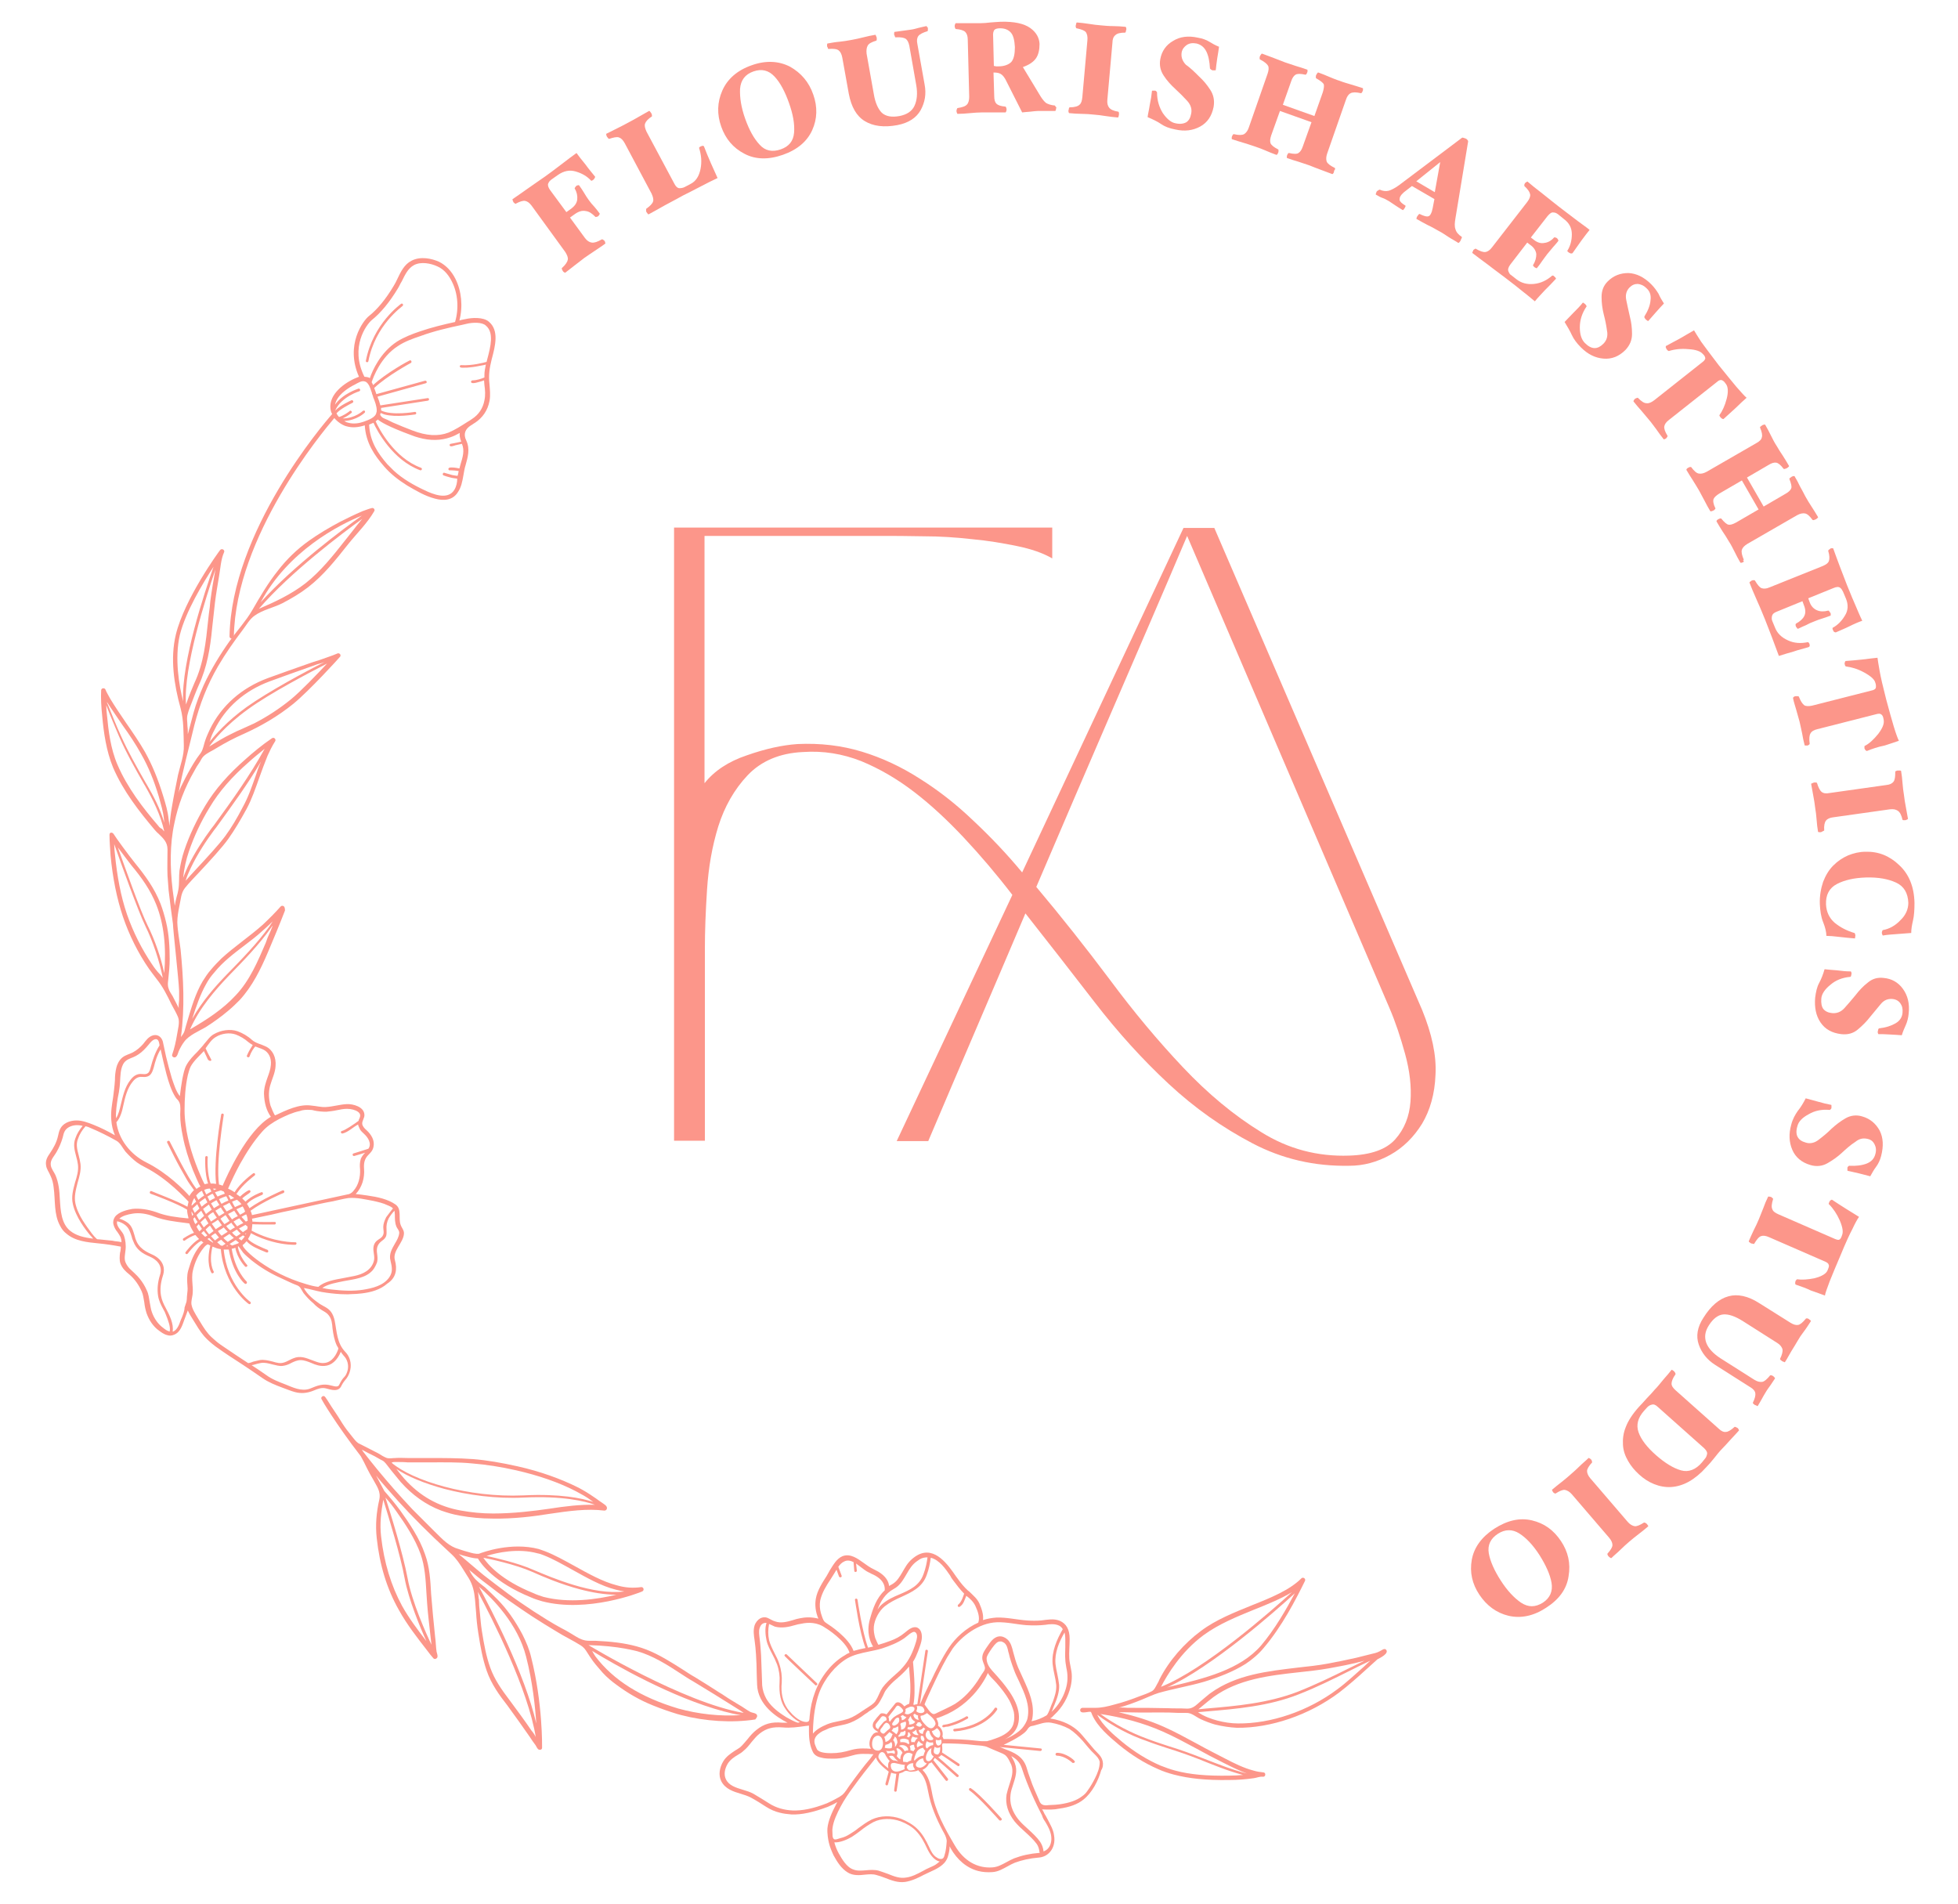 <?xml version="1.0" encoding="UTF-8"?> <svg xmlns="http://www.w3.org/2000/svg" xmlns:xlink="http://www.w3.org/1999/xlink" version="1.1" id="Layer_1" x="0px" y="0px" width="540px" height="525px" viewBox="0 0 540 525" style="enable-background:new 0 0 540 525;" xml:space="preserve"> <style type="text/css"> .st0{fill:#FC968A;} </style> <g> <g> <g> <g> <path class="st0" d="M164.1,48.7c0.1,0.1,0,0.2-0.1,0.4c-0.1,0.2-0.2,0.4-0.4,0.5c-0.1,0.1-0.2,0.1-0.3,0.2 c-0.1,0-0.2,0.1-0.3,0c-1.1-1.2-2.5-2-4.2-2.5c-1.7-0.5-3.3-0.2-5,1l-1.7,1.2c-0.4,0.3-0.7,0.6-0.9,1.1c-0.2,0.4,0,1.1,0.5,1.8 l4.5,6.1l1.4-1c0.9-0.7,1.5-1.5,1.6-2.5c0.1-1-0.1-2-0.7-3c0-0.1,0-0.2,0.1-0.3c0.1-0.1,0.2-0.3,0.3-0.4 c0.1-0.1,0.3-0.2,0.5-0.2c0.2-0.1,0.3,0,0.3,0c0.5,0.7,1,1.4,1.4,2.1c0.4,0.7,0.8,1.3,1.3,2c0.5,0.7,1,1.3,1.5,1.8 c0.5,0.6,1,1.2,1.5,1.9c0,0.1,0,0.2-0.1,0.3c-0.1,0.2-0.2,0.3-0.3,0.4c-0.1,0.1-0.3,0.2-0.5,0.2c-0.2,0.1-0.3,0-0.3,0 c-0.9-0.9-1.7-1.5-2.7-1.6c-0.9-0.2-1.9,0.1-2.9,0.8l-1.4,1l4.1,5.6c0.6,0.8,1.2,1.2,1.9,1.3c0.7,0.1,1.6-0.2,2.8-0.9 c0.1,0,0.2,0,0.3,0.1c0.2,0.1,0.3,0.2,0.4,0.3c0.1,0.1,0.2,0.3,0.2,0.5c0.1,0.2,0.1,0.3,0,0.3c-0.9,0.7-1.9,1.3-2.9,2 c-1,0.7-2,1.3-2.8,1.9c-0.8,0.6-1.7,1.3-2.6,2c-0.9,0.7-1.8,1.4-2.7,2.1c-0.1,0-0.2,0-0.3-0.1c-0.2-0.1-0.3-0.2-0.4-0.4 c-0.1-0.1-0.1-0.2-0.2-0.4c-0.1-0.2-0.1-0.3,0-0.4c1-0.9,1.5-1.7,1.6-2.3c0.1-0.6-0.2-1.3-0.7-2.1l-9.3-12.8 c-0.6-0.8-1.2-1.2-1.8-1.3c-0.6-0.1-1.5,0.2-2.6,0.8c-0.1,0-0.2,0-0.3-0.2c-0.2-0.1-0.3-0.2-0.3-0.3c-0.1-0.1-0.2-0.3-0.2-0.5 c-0.1-0.2-0.1-0.3,0-0.3c1-0.7,2.5-1.7,4.3-3c1.9-1.3,3.4-2.4,4.6-3.2c1.1-0.8,2.5-1.8,4.3-3.2c1.8-1.4,3.3-2.5,4.4-3.3 c0.6,0.8,1.4,1.9,2.5,3.2C162.5,46.8,163.4,47.8,164.1,48.7z"></path> <path class="st0" d="M194.2,40.5c0.5,1.3,1.1,2.8,1.9,4.6c0.8,1.8,1.4,3.1,1.8,4c-1.3,0.6-2.9,1.4-4.8,2.4 c-1.9,1-3.5,1.8-4.7,2.4c-1.3,0.7-2.9,1.6-5,2.7c-2,1.1-3.5,2-4.5,2.5c-0.1,0-0.2,0-0.3-0.2c-0.1-0.1-0.2-0.3-0.3-0.4 c-0.1-0.1-0.1-0.3-0.1-0.5c0-0.2,0-0.3,0-0.4c1.1-0.8,1.7-1.4,1.9-2c0.2-0.6,0-1.3-0.4-2.2l-7.4-13.9c-0.5-0.9-1-1.4-1.6-1.6 c-0.6-0.2-1.5,0-2.7,0.4c-0.1,0-0.2-0.1-0.3-0.2c-0.1-0.1-0.2-0.3-0.3-0.4c-0.1-0.1-0.1-0.3-0.2-0.5c0-0.2,0-0.3,0-0.3 c1-0.5,2-1,3-1.5c1-0.5,2-1,2.9-1.5c0.9-0.5,1.9-1,2.9-1.6c1-0.6,2-1.1,3-1.7c0.1,0,0.2,0,0.3,0.2c0.1,0.1,0.2,0.3,0.3,0.4 c0.1,0.1,0.1,0.3,0.2,0.5c0,0.2,0,0.3,0,0.4c-1.1,0.7-1.7,1.4-1.9,2c-0.2,0.6,0,1.3,0.4,2.2l7.7,14.4c0.4,0.8,0.9,1.2,1.4,1.2 c0.5,0,1-0.1,1.4-0.3l1.7-0.9c1.4-0.7,2.3-2.1,2.7-4.1c0.4-2,0.2-3.9-0.4-5.8c0,0,0-0.1,0.1-0.2c0.1-0.1,0.2-0.1,0.3-0.2 c0.2-0.1,0.5-0.2,0.7-0.2C194,40.3,194.2,40.3,194.2,40.5z"></path> <path class="st0" d="M224.3,26.1c1.2,3.4,1.1,6.7-0.3,9.8c-1.4,3.1-4.1,5.4-8.1,6.8c-4,1.4-7.6,1.3-10.6-0.3 c-3.1-1.6-5.2-4.1-6.4-7.5c-1.2-3.4-1.1-6.7,0.3-9.9c1.4-3.2,4.1-5.6,8.1-7c3.9-1.4,7.5-1.2,10.6,0.4 C220.9,20.1,223.1,22.6,224.3,26.1z M217.6,28.4c-1.1-3.1-2.4-5.6-4-7.3c-1.6-1.7-3.5-2.2-5.8-1.4c-2.3,0.8-3.5,2.4-3.7,4.8 c-0.1,2.4,0.3,5.1,1.4,8.2c1.1,3.1,2.4,5.5,4,7.2c1.5,1.7,3.5,2.1,5.8,1.3c2.3-0.8,3.5-2.3,3.7-4.6 C219.2,34.2,218.7,31.5,217.6,28.4z"></path> <path class="st0" d="M255.9,7.8c0,0.1,0,0.3,0,0.5c0,0.2-0.1,0.3-0.1,0.3c-1.3,0.4-2.1,0.8-2.5,1.3c-0.4,0.5-0.5,1.3-0.3,2.2 l2,11.2c0.5,2.6,0.1,4.9-1.1,7.1c-1.2,2.1-3.3,3.5-6.4,4.1c-3.7,0.7-6.7,0.3-9-1.1c-2.3-1.4-3.7-3.9-4.4-7.5l-1.8-10 c-0.2-1-0.5-1.6-1-2c-0.5-0.4-1.4-0.5-2.8-0.4c-0.1,0-0.2-0.1-0.2-0.3c-0.1-0.2-0.1-0.3-0.2-0.4c0-0.1,0-0.3,0-0.5 c0-0.2,0.1-0.3,0.1-0.3c1.1-0.2,2.2-0.4,3.4-0.5c1.1-0.1,2.2-0.3,3.3-0.5c1-0.2,2.1-0.4,3.2-0.7c1.1-0.3,2.2-0.5,3.3-0.7 c0.1,0,0.1,0.1,0.2,0.3c0.1,0.2,0.1,0.3,0.2,0.5c0,0.1,0,0.3,0,0.5c0,0.2-0.1,0.3-0.1,0.3c-1.3,0.4-2.1,0.8-2.4,1.4 c-0.3,0.5-0.4,1.3-0.3,2.2l2,11.2c0.4,2.4,1.2,4.1,2.2,5.1c1.1,1,2.7,1.3,4.9,0.9c2-0.4,3.4-1.3,4.1-2.8 c0.7-1.5,0.9-3.4,0.5-5.7l-1.9-10.8c-0.2-1-0.5-1.6-1-2c-0.5-0.3-1.4-0.5-2.8-0.4c-0.1,0-0.2-0.1-0.2-0.3 c-0.1-0.2-0.1-0.3-0.2-0.4c0-0.2,0-0.3,0-0.5c0-0.2,0.1-0.3,0.1-0.3c0.7-0.1,1.5-0.2,2.2-0.3c0.7-0.1,1.5-0.2,2.2-0.3 c0.8-0.1,1.5-0.3,2.2-0.5c0.7-0.2,1.4-0.3,2.2-0.5c0.1,0,0.1,0.1,0.2,0.3C255.9,7.5,255.9,7.7,255.9,7.8z"></path> <path class="st0" d="M291.3,29.8c0,0.1-0.1,0.3-0.1,0.5c-0.1,0.2-0.1,0.3-0.2,0.3c-0.6,0-1.5,0-2.5,0c-1.1,0-1.8,0-2.2,0 c-0.5,0-1.3,0.1-2.2,0.2c-0.9,0.1-1.6,0.1-2.2,0.2l-4.6-9.1c-0.4-0.7-0.8-1.2-1.3-1.5c-0.5-0.3-1.1-0.4-2-0.4l0.2,6.5 c0,1,0.2,1.7,0.6,2.1c0.4,0.4,1.2,0.7,2.5,0.8c0.1,0,0.1,0.1,0.2,0.3c0.1,0.2,0.1,0.4,0.1,0.5c0,0.1,0,0.3-0.1,0.5 c-0.1,0.2-0.1,0.3-0.2,0.3c-1.1,0-2.2,0-3.3,0c-1.1,0-2.1,0-3.2,0c-1.1,0-2.1,0.1-3.3,0.2c-1.1,0.1-2.3,0.2-3.4,0.2 c-0.1,0-0.1-0.1-0.2-0.3c-0.1-0.2-0.1-0.4-0.1-0.5c0-0.1,0-0.3,0.1-0.5c0.1-0.2,0.1-0.3,0.2-0.3c1.3-0.2,2.2-0.5,2.6-1 c0.4-0.4,0.6-1.2,0.6-2.1l-0.4-15.8c0-1-0.3-1.7-0.7-2.1c-0.4-0.4-1.3-0.7-2.6-0.8c-0.1,0-0.1-0.1-0.2-0.3 c-0.1-0.2-0.1-0.3-0.1-0.5c0-0.2,0-0.3,0.1-0.5c0.1-0.2,0.1-0.3,0.2-0.3c1.1,0,2.3,0,3.4,0c1.2,0,2.3,0,3.3,0c1,0,2-0.1,2.8-0.2 c0.8-0.1,1.8-0.1,2.9-0.2c3.7-0.1,6.4,0.5,8.1,1.7c1.7,1.2,2.5,2.7,2.6,4.4c0,1.6-0.3,3-1,4c-0.7,1-1.9,1.8-3.6,2.4l4.9,8.1 c0.5,0.8,1,1.4,1.5,1.8c0.5,0.3,1.3,0.6,2.4,0.7c0.1,0,0.1,0.1,0.2,0.3C291.3,29.5,291.4,29.7,291.3,29.8z M279.9,13 c-0.1-1.8-0.4-3.2-1.1-4c-0.7-0.8-1.7-1.2-3-1.2c-0.8,0-1.4,0.2-1.6,0.5c-0.2,0.3-0.4,0.9-0.3,1.8l0.2,8.1c0.1,0,0.3,0,0.6,0.1 c0.3,0,0.5,0,0.7,0c1.6,0,2.8-0.5,3.5-1.2C279.6,16.3,279.9,14.9,279.9,13z"></path> <path class="st0" d="M308.6,31.6c0,0.2-0.1,0.3-0.1,0.5c-0.1,0.2-0.1,0.3-0.2,0.3c-1.1-0.1-2.2-0.2-3.4-0.4 c-1.1-0.2-2.2-0.3-3.3-0.4c-1-0.1-2.1-0.2-3.3-0.2c-1.1,0-2.3-0.1-3.4-0.2c-0.1,0-0.1-0.1-0.2-0.3c0-0.2-0.1-0.4,0-0.5 c0-0.1,0.1-0.3,0.1-0.5c0.1-0.2,0.1-0.3,0.2-0.3c1.4,0,2.3-0.3,2.7-0.7c0.5-0.4,0.7-1.1,0.8-2.1l1.4-15.7c0.1-1-0.1-1.7-0.4-2.2 c-0.4-0.5-1.2-0.8-2.6-1.1c-0.1,0-0.1-0.1-0.2-0.3c0-0.2-0.1-0.4,0-0.5c0-0.1,0.1-0.3,0.1-0.5c0.1-0.2,0.1-0.3,0.2-0.3 c1.1,0.1,2.2,0.2,3.4,0.4c1.1,0.2,2.2,0.3,3.3,0.4c1,0.1,2.1,0.2,3.3,0.2c1.1,0,2.3,0.1,3.4,0.2c0.1,0,0.1,0.1,0.2,0.3 c0,0.2,0.1,0.4,0,0.5c0,0.1-0.1,0.3-0.1,0.5c-0.1,0.2-0.1,0.3-0.2,0.3c-1.3,0-2.2,0.2-2.7,0.7c-0.5,0.4-0.8,1.1-0.8,2.1 l-1.4,15.7c-0.1,1,0.1,1.7,0.5,2.2c0.4,0.5,1.2,0.9,2.5,1.1c0.1,0,0.1,0.1,0.2,0.3C308.6,31.3,308.6,31.5,308.6,31.6z"></path> <path class="st0" d="M330.7,21.1c1.2,1.1,2.2,2.3,3.1,3.7c0.9,1.4,1.2,2.9,0.9,4.7c-0.5,2.5-1.7,4.3-3.7,5.4 c-2,1.1-4.3,1.4-6.9,0.8c-1.6-0.3-2.9-0.8-3.9-1.5c-1-0.7-2.3-1.3-3.7-1.9c0.1-0.9,0.4-2,0.6-3.4c0.3-1.4,0.5-2.7,0.6-3.8 c0-0.1,0.1-0.1,0.3-0.1c0.2,0,0.4,0,0.5,0c0.2,0,0.3,0.1,0.4,0.2c0.1,0.1,0.2,0.2,0.2,0.3c0,2.2,0.6,4.1,1.6,5.7 c1.1,1.6,2.3,2.6,3.5,2.8c1.3,0.3,2.3,0.1,3-0.3c0.7-0.5,1.1-1.2,1.3-2.3c0.3-1.3-0.1-2.5-1.1-3.6c-1-1.1-2.1-2.2-3.3-3.3 c-1.2-1.1-2.3-2.3-3.2-3.7c-0.9-1.4-1.2-2.9-0.9-4.5c0.4-2.2,1.6-3.9,3.5-5c1.9-1.2,4.2-1.5,6.9-0.9c1.2,0.2,2.3,0.6,3.1,1.1 c0.8,0.5,1.7,1,2.7,1.4c-0.1,0.9-0.3,1.9-0.5,3.2c-0.2,1.3-0.3,2.3-0.4,3.2c0,0.1-0.1,0.1-0.3,0.1c-0.2,0-0.4,0-0.5,0 c-0.2,0-0.3-0.1-0.5-0.2c-0.1-0.1-0.2-0.2-0.3-0.3c-0.1-1.9-0.4-3.5-1-4.7c-0.6-1.2-1.5-1.9-2.7-2.2c-1.1-0.2-1.9-0.1-2.7,0.4 c-0.7,0.5-1.2,1.1-1.4,2c-0.2,1.2,0.1,2.3,1.1,3.4C328.4,18.8,329.5,19.9,330.7,21.1z"></path> <path class="st0" d="M367.9,47.4c0,0.1-0.1,0.3-0.2,0.4c-0.1,0.2-0.2,0.2-0.3,0.2c-1.1-0.4-2.1-0.8-3.2-1.2 c-1.1-0.4-2.1-0.8-3.1-1.2c-1-0.3-2-0.7-3-1c-1-0.3-2-0.6-3.1-1c-0.1,0-0.1-0.1-0.1-0.3c0-0.2,0-0.4,0.1-0.5 c0-0.1,0.1-0.3,0.2-0.4c0.1-0.2,0.2-0.2,0.3-0.2c1.3,0.3,2.2,0.3,2.6,0c0.5-0.3,0.9-0.9,1.2-1.8l2.4-6.7l-8.7-3.1l-2.4,6.7 c-0.3,0.9-0.4,1.6-0.2,2.2c0.2,0.5,0.9,1.1,2.1,1.7c0.1,0,0.1,0.1,0.1,0.4c0,0.2,0,0.4-0.1,0.5c0,0.1-0.1,0.3-0.2,0.4 c-0.1,0.2-0.2,0.2-0.3,0.2c-1.1-0.4-2.1-0.8-3-1.2s-2-0.8-2.9-1.1c-1-0.3-2-0.7-3.1-1c-1.1-0.3-2.2-0.7-3.2-1 c-0.1,0-0.1-0.1-0.1-0.3c0-0.2,0-0.4,0.1-0.5c0-0.1,0.1-0.3,0.2-0.4c0.1-0.2,0.2-0.2,0.3-0.2c1.3,0.3,2.2,0.3,2.8,0 c0.5-0.3,1-0.9,1.3-1.8l5.2-14.9c0.3-0.9,0.4-1.7,0.1-2.2c-0.3-0.5-1-1.1-2.2-1.7c-0.1,0-0.1-0.2-0.1-0.4c0-0.2,0-0.4,0.1-0.5 c0.1-0.2,0.1-0.3,0.3-0.5c0.1-0.2,0.2-0.2,0.3-0.2c1.1,0.4,2.1,0.8,3.2,1.2c1,0.4,2.1,0.8,3.1,1.2c1,0.3,2,0.7,3,1 c1,0.3,2,0.6,3.1,1c0.1,0,0.1,0.1,0.1,0.3c0,0.2,0,0.4-0.1,0.5c0,0.1-0.1,0.3-0.2,0.4c-0.1,0.2-0.2,0.2-0.3,0.2 c-1.3-0.3-2.2-0.3-2.7,0c-0.5,0.3-0.9,0.9-1.2,1.8l-2.3,6.5l8.7,3.1l2.3-6.5c0.3-1,0.4-1.7,0.3-2.2c-0.2-0.5-0.9-1-2.1-1.7 c-0.1,0-0.1-0.2-0.1-0.4c0-0.2,0-0.4,0.1-0.5c0.1-0.2,0.1-0.3,0.3-0.5c0.1-0.2,0.2-0.2,0.3-0.2c1.1,0.4,2.1,0.8,3,1.2 c1,0.4,1.9,0.8,2.9,1.1c1,0.4,2.1,0.7,3.1,1c1.1,0.3,2.2,0.7,3.2,1c0.1,0,0.1,0.1,0.1,0.3c0,0.2,0,0.4-0.1,0.5 c0,0.1-0.1,0.3-0.2,0.4c-0.1,0.2-0.2,0.2-0.3,0.2c-1.3-0.3-2.2-0.3-2.8,0c-0.6,0.3-1,0.9-1.3,1.8l-5.2,14.9 c-0.3,0.9-0.3,1.6-0.1,2.2c0.3,0.6,1,1.1,2.2,1.7c0.1,0,0.1,0.1,0.1,0.4C367.9,47.1,367.9,47.2,367.9,47.4z"></path> <path class="st0" d="M402.8,66.4c-0.1,0.1-0.2,0.3-0.3,0.4c-0.1,0.1-0.2,0.2-0.3,0.2c-0.9-0.6-1.9-1.1-2.8-1.7 c-0.9-0.6-1.8-1.2-2.6-1.6c-0.9-0.5-1.9-1.1-3-1.6c-1.1-0.6-2.1-1.1-3.1-1.7c-0.1,0-0.1-0.1,0-0.3c0-0.2,0.1-0.3,0.2-0.5 c0.1-0.1,0.2-0.2,0.3-0.4c0.1-0.1,0.2-0.2,0.3-0.2c1,0.5,1.7,0.7,2.1,0.7c0.4,0,0.8-0.2,1-0.7c0.1-0.2,0.2-0.4,0.3-0.7 c0.1-0.3,0.1-0.6,0.2-0.8l0.5-2.6l-6.2-3.6l-1.8,1.4c-0.3,0.2-0.5,0.4-0.8,0.7c-0.2,0.2-0.4,0.4-0.5,0.6 c-0.3,0.4-0.3,0.8-0.3,1.2c0.1,0.4,0.6,0.9,1.6,1.5c0.1,0,0,0.1,0,0.3c-0.1,0.2-0.2,0.3-0.2,0.4c-0.1,0.1-0.2,0.3-0.3,0.4 c-0.1,0.1-0.2,0.2-0.3,0.1c-0.8-0.5-1.5-0.9-1.9-1.2c-0.4-0.3-1.1-0.7-1.8-1.2c-0.7-0.4-1.2-0.7-1.8-0.9s-1.1-0.5-1.8-0.9 c-0.1,0-0.1-0.2,0-0.4c0.1-0.2,0.1-0.4,0.2-0.5c0.1-0.1,0.2-0.2,0.4-0.3c0.2-0.1,0.3-0.2,0.4-0.2c0.9,0.4,1.7,0.5,2.5,0.3 c0.7-0.2,1.7-0.7,2.8-1.5l17.4-13.1c0.1-0.1,0.2,0,0.4,0c0.2,0.1,0.4,0.1,0.6,0.2c0.2,0.1,0.4,0.2,0.5,0.4 c0.2,0.2,0.2,0.3,0.2,0.4l-3.5,21.2c-0.2,1.2-0.3,2.2,0,3c0.2,0.8,0.8,1.5,1.7,2.1c0.1,0,0.1,0.2,0,0.4 C402.9,66.1,402.8,66.3,402.8,66.4z M395.7,53l1.5-8.3l-6.6,5.3L395.7,53z"></path> <path class="st0" d="M429.1,76.9c-0.9,1-1.9,2-3,3.1c-1,1.1-2,2.1-2.8,3.1c-1.1-0.9-2.5-2.1-4.2-3.4c-1.7-1.4-3.1-2.4-4.1-3.2 c-1-0.8-2.6-1.9-4.5-3.4c-2-1.5-3.4-2.5-4.4-3.3c-0.1,0,0-0.2,0-0.3c0.1-0.2,0.2-0.3,0.2-0.5c0.1-0.1,0.2-0.2,0.4-0.3 c0.2-0.1,0.3-0.2,0.3-0.1c1.2,0.7,2.1,1,2.7,0.9c0.6-0.1,1.2-0.5,1.8-1.3l9.7-12.5c0.6-0.8,0.9-1.5,0.8-2.1 c-0.1-0.6-0.6-1.4-1.6-2.3c0-0.1,0-0.2,0-0.4c0.1-0.2,0.1-0.3,0.2-0.4c0.1-0.1,0.2-0.2,0.4-0.3c0.2-0.1,0.3-0.2,0.3-0.1 c0.9,0.8,2.3,1.9,4.1,3.3c1.8,1.4,3.2,2.6,4.4,3.5c1,0.8,2.4,1.8,4.2,3.2c1.8,1.4,3.3,2.4,4.4,3.3c-0.6,0.7-1.4,1.8-2.3,3 c-0.9,1.3-1.7,2.4-2.4,3.4c-0.1,0.1-0.2,0.1-0.4,0.1c-0.2,0-0.4-0.1-0.7-0.3c-0.1-0.1-0.2-0.2-0.3-0.3c-0.1-0.1-0.1-0.2,0-0.2 c0.8-1.3,1.2-2.8,1.2-4.5c0-1.7-0.7-3.1-2.2-4.2l-1.6-1.3c-0.4-0.3-0.8-0.5-1.3-0.5c-0.5-0.1-1,0.3-1.6,1l-4.6,5.9l0.9,0.7 c0.9,0.7,1.9,1,2.8,0.8c1-0.1,1.9-0.6,2.7-1.5c0-0.1,0.2,0,0.4,0c0.2,0.1,0.3,0.1,0.4,0.2c0.1,0.1,0.2,0.2,0.3,0.4 c0.1,0.2,0.1,0.3,0.1,0.3c-0.5,0.7-1.1,1.3-1.6,1.9c-0.5,0.6-1,1.2-1.5,1.8c-0.5,0.7-1,1.3-1.4,1.9c-0.4,0.6-0.9,1.3-1.4,1.9 c0,0.1-0.2,0.1-0.3,0c-0.2-0.1-0.3-0.1-0.4-0.2c-0.1-0.1-0.2-0.2-0.3-0.3s-0.1-0.3-0.1-0.3c0.7-1.1,0.9-2.1,0.9-3 c-0.1-0.9-0.6-1.8-1.6-2.5l-0.9-0.7l-4.7,6.1c-0.5,0.7-0.7,1.3-0.5,1.8c0.2,0.5,0.4,0.9,0.8,1.1l1.4,1.1c1.4,1.1,3,1.5,4.9,1.3 c1.9-0.2,3.5-1,5-2.3c0,0,0.1,0,0.2,0c0.1,0,0.2,0.1,0.3,0.2c0.2,0.2,0.4,0.3,0.5,0.6C429.2,76.7,429.2,76.8,429.1,76.9z"></path> <path class="st0" d="M449.5,87.3c0.4,1.5,0.6,3.1,0.6,4.8c0,1.7-0.6,3.1-1.8,4.4c-1.8,1.8-3.8,2.6-6.1,2.4 c-2.3-0.2-4.3-1.2-6.2-3.1c-1.1-1.1-2-2.3-2.5-3.4c-0.5-1.1-1.2-2.3-2-3.6c0.6-0.6,1.4-1.5,2.4-2.5c1-1,1.9-1.9,2.6-2.8 c0.1-0.1,0.2,0,0.3,0.1c0.2,0.1,0.3,0.2,0.4,0.3c0.1,0.1,0.2,0.2,0.3,0.4c0.1,0.1,0.1,0.2,0,0.3c-1.2,1.8-1.8,3.7-1.8,5.7 c0,2,0.5,3.4,1.4,4.3c0.9,0.9,1.8,1.4,2.7,1.4c0.8,0,1.6-0.4,2.4-1.2c0.9-0.9,1.3-2.1,1-3.6c-0.2-1.5-0.5-3-0.9-4.5 c-0.4-1.6-0.6-3.2-0.6-4.8c0-1.7,0.5-3.1,1.7-4.3c1.6-1.6,3.5-2.3,5.7-2.3c2.2,0.1,4.3,1.1,6.3,3.1c0.9,0.9,1.5,1.8,2,2.6 c0.4,0.9,0.9,1.8,1.5,2.7c-0.6,0.6-1.3,1.4-2.2,2.4c-0.9,1-1.6,1.8-2.1,2.4c-0.1,0.1-0.2,0-0.3-0.1c-0.2-0.1-0.3-0.2-0.4-0.3 c-0.1-0.1-0.2-0.2-0.3-0.4c-0.1-0.1-0.1-0.3-0.1-0.4c1-1.6,1.6-3.1,1.7-4.5c0.2-1.4-0.2-2.5-1.1-3.3c-0.8-0.8-1.6-1.1-2.4-1.2 c-0.9,0-1.6,0.3-2.3,1c-0.8,0.8-1.2,2-0.9,3.4C448.8,84.1,449.1,85.6,449.5,87.3z"></path> <path class="st0" d="M475.4,115.5c-0.1,0.1-0.2,0.1-0.4,0c-0.2-0.1-0.3-0.2-0.5-0.4c-0.1-0.1-0.1-0.2-0.2-0.3 c-0.1-0.1-0.1-0.2-0.1-0.3c0.8-1.1,1.5-2.6,2-4.5c0.5-1.9,0.4-3.3-0.2-4.1l-0.3-0.4c-0.3-0.4-0.6-0.6-1-0.7 c-0.3,0-0.7,0.1-1,0.4l-13.4,10.6c-0.8,0.6-1.2,1.2-1.3,1.8c-0.1,0.6,0.2,1.5,0.9,2.6c0,0.1,0,0.2-0.1,0.3 c-0.1,0.2-0.2,0.3-0.3,0.4c-0.1,0.1-0.3,0.2-0.4,0.2c-0.2,0.1-0.3,0.1-0.3,0c-0.7-0.9-1.4-1.8-2-2.7c-0.7-0.9-1.3-1.8-2-2.6 c-0.7-0.8-1.4-1.7-2.1-2.5c-0.8-0.9-1.5-1.7-2.2-2.6c0-0.1,0-0.2,0.1-0.3c0.1-0.2,0.2-0.3,0.3-0.4c0.1-0.1,0.2-0.1,0.4-0.2 c0.2-0.1,0.3-0.1,0.4-0.1c1,1,1.7,1.5,2.4,1.5c0.6,0.1,1.3-0.2,2.1-0.8l13.4-10.6c0.4-0.3,0.6-0.6,0.7-0.9 c0-0.3-0.1-0.7-0.5-1.1l-0.2-0.2c-0.6-0.7-1.9-1.2-3.9-1.3c-2-0.2-3.8,0-5.4,0.5c-0.1,0-0.2,0-0.3-0.1c-0.1-0.1-0.2-0.2-0.3-0.3 c-0.1-0.2-0.2-0.3-0.3-0.6c0-0.2,0-0.4,0.1-0.4c1.1-0.6,2.4-1.3,3.9-2.1c1.5-0.9,2.8-1.6,3.8-2.2c0.4,0.7,1.1,1.8,2,3.2 c1,1.4,2.6,3.5,4.8,6.4c1.9,2.4,3.6,4.4,4.9,6c1.4,1.6,2.3,2.6,2.8,3c-0.9,0.8-1.9,1.7-3,2.8 C477.7,113.4,476.5,114.5,475.4,115.5z"></path> <path class="st0" d="M480.8,155c-0.1,0.1-0.3,0.1-0.5,0.2c-0.2,0-0.3,0-0.3,0c-0.6-1-1.1-2-1.6-3c-0.5-1-1-2-1.6-2.9 c-0.5-0.9-1.1-1.8-1.7-2.7c-0.6-0.9-1.1-1.8-1.7-2.8c0-0.1,0-0.2,0.1-0.3s0.3-0.3,0.4-0.3c0.1-0.1,0.3-0.1,0.4-0.2 c0.2,0,0.3,0,0.4,0c0.8,1,1.5,1.6,2,1.7c0.5,0.1,1.2-0.1,2.1-0.6l6.2-3.6l-4.6-8l-6.2,3.6c-0.8,0.5-1.4,1-1.6,1.5 c-0.2,0.5-0.1,1.4,0.5,2.6c0,0.1,0,0.2-0.2,0.3c-0.1,0.2-0.3,0.3-0.4,0.3c-0.1,0.1-0.3,0.1-0.5,0.2c-0.2,0-0.3,0-0.3,0 c-0.6-1-1.1-1.9-1.6-2.9c-0.5-0.9-1-1.9-1.5-2.8c-0.5-0.9-1.1-1.8-1.7-2.8c-0.6-0.9-1.2-1.9-1.8-2.9c0-0.1,0-0.2,0.1-0.3 c0.1-0.1,0.3-0.3,0.4-0.3c0.1-0.1,0.3-0.1,0.4-0.2c0.2,0,0.3,0,0.4,0c0.8,1.1,1.5,1.7,2.1,1.8c0.6,0.1,1.3,0,2.2-0.5l13.7-7.9 c0.9-0.5,1.4-1,1.5-1.6c0.2-0.6,0-1.5-0.5-2.7c0-0.1,0-0.2,0.2-0.3c0.1-0.1,0.3-0.2,0.4-0.3c0.1-0.1,0.3-0.1,0.5-0.2 c0.2,0,0.3,0,0.3,0c0.6,1,1.1,2,1.6,3c0.5,1,1,2,1.6,2.9c0.5,0.9,1.1,1.8,1.7,2.7c0.6,0.9,1.1,1.8,1.7,2.8c0,0.1,0,0.2-0.2,0.3 c-0.1,0.1-0.3,0.3-0.4,0.3c-0.1,0.1-0.3,0.1-0.5,0.2c-0.2,0.1-0.3,0-0.4,0c-0.8-1.1-1.5-1.6-2-1.7c-0.6-0.1-1.3,0.1-2.1,0.6 l-6,3.5l4.6,8l6-3.5c0.9-0.5,1.4-1,1.6-1.5c0.2-0.5,0-1.3-0.5-2.6c0-0.1,0-0.2,0.2-0.3c0.1-0.1,0.3-0.2,0.4-0.3 c0.1-0.1,0.3-0.1,0.5-0.2c0.2,0,0.3,0,0.3,0c0.6,1,1.1,1.9,1.5,2.8c0.5,0.9,1,1.8,1.5,2.8c0.5,0.9,1.1,1.9,1.7,2.8 c0.6,0.9,1.2,1.9,1.8,2.9c0,0.1,0,0.2-0.2,0.3c-0.1,0.1-0.3,0.3-0.4,0.3c-0.1,0.1-0.3,0.1-0.5,0.2c-0.2,0.1-0.3,0-0.4,0 c-0.8-1.1-1.5-1.7-2.1-1.8c-0.6-0.1-1.3,0-2.2,0.5l-13.7,7.9c-0.8,0.5-1.3,1-1.5,1.6c-0.2,0.6,0,1.5,0.5,2.7 c0,0.1,0,0.2-0.2,0.3C481.1,154.8,480.9,154.9,480.8,155z"></path> <path class="st0" d="M498.7,178.5c-1.3,0.4-2.7,0.7-4.1,1.2c-1.4,0.4-2.8,0.8-4,1.2c-0.5-1.4-1.1-3-1.9-5.1 c-0.8-2-1.4-3.7-1.9-4.9c-0.5-1.2-1.2-3-2.2-5.2c-1-2.3-1.7-3.9-2.1-5c0-0.1,0-0.2,0.2-0.3c0.2-0.1,0.3-0.2,0.4-0.3 c0.1,0,0.3-0.1,0.5-0.1c0.2,0,0.3,0,0.4,0.1c0.7,1.2,1.3,1.9,1.8,2.1c0.6,0.2,1.3,0.2,2.2-0.2l14.7-5.9c0.9-0.4,1.5-0.8,1.7-1.4 c0.2-0.6,0.2-1.5-0.2-2.8c0-0.1,0.1-0.2,0.2-0.3c0.2-0.1,0.3-0.2,0.4-0.3c0.1-0.1,0.3-0.1,0.5-0.1c0.2,0,0.3,0,0.3,0.1 c0.4,1.1,1,2.8,1.8,4.9c0.8,2.1,1.5,3.9,2,5.2c0.5,1.1,1.1,2.8,2,4.8c0.9,2.1,1.6,3.8,2.2,5c-0.9,0.3-2.1,0.8-3.5,1.5 c-1.4,0.7-2.7,1.2-3.8,1.7c-0.1,0-0.2,0-0.4-0.1c-0.2-0.1-0.3-0.3-0.4-0.6c-0.1-0.1-0.1-0.3-0.1-0.4c0-0.1,0-0.2,0.1-0.2 c1.3-0.7,2.4-1.8,3.3-3.3c0.9-1.4,1-3,0.3-4.7l-0.8-1.9c-0.2-0.4-0.4-0.8-0.8-1.1c-0.4-0.3-1-0.3-1.9,0.1l-6.9,2.8l0.4,1.1 c0.4,1.1,1.1,1.8,2,2.2c0.9,0.4,2,0.4,3.1,0.1c0.1,0,0.2,0,0.3,0.2c0.1,0.2,0.2,0.3,0.3,0.4c0.1,0.1,0.1,0.3,0.1,0.5 c0,0.2,0,0.3-0.1,0.3c-0.8,0.3-1.6,0.6-2.3,0.8c-0.7,0.2-1.5,0.5-2.2,0.8c-0.8,0.3-1.5,0.6-2.2,1c-0.7,0.3-1.4,0.6-2.2,1 c-0.1,0-0.2,0-0.3-0.2c-0.1-0.1-0.2-0.3-0.3-0.4c0-0.1-0.1-0.3-0.1-0.4c0-0.2,0-0.3,0.1-0.4c1.1-0.6,1.9-1.3,2.3-2.1 c0.4-0.8,0.4-1.8-0.1-3l-0.4-1.1l-7.1,2.9c-0.8,0.3-1.2,0.7-1.3,1.2c-0.1,0.5-0.1,1,0.1,1.4l0.7,1.7c0.6,1.6,1.8,2.8,3.6,3.6 c1.7,0.8,3.5,0.9,5.5,0.5c0,0,0.1,0,0.2,0.1c0.1,0.1,0.1,0.2,0.2,0.3c0.1,0.2,0.1,0.5,0.1,0.7 C498.9,178.4,498.8,178.5,498.7,178.5z"></path> <path class="st0" d="M514.9,207.1c-0.1,0-0.2,0-0.4-0.2c-0.1-0.1-0.2-0.3-0.3-0.5c0-0.1,0-0.2,0-0.4c0-0.2,0-0.3,0.1-0.3 c1.2-0.6,2.4-1.7,3.7-3.3c1.2-1.6,1.7-2.8,1.5-3.9l-0.1-0.5c-0.1-0.5-0.3-0.8-0.6-1c-0.3-0.2-0.6-0.2-1.1-0.1l-16.5,4.2 c-0.9,0.2-1.6,0.6-1.9,1.2c-0.3,0.5-0.4,1.5-0.2,2.8c0,0.1-0.1,0.2-0.2,0.3c-0.2,0.1-0.3,0.2-0.4,0.2c-0.1,0-0.3,0-0.5,0 c-0.2,0-0.3,0-0.3-0.1c-0.3-1.1-0.5-2.2-0.7-3.3c-0.2-1.1-0.5-2.2-0.7-3.2c-0.3-1-0.6-2.1-0.9-3.2c-0.3-1.1-0.7-2.2-0.9-3.3 c0-0.1,0.1-0.2,0.2-0.3c0.2-0.1,0.3-0.2,0.5-0.2c0.1,0,0.3,0,0.5,0c0.2,0,0.3,0,0.4,0.1c0.5,1.3,1,2,1.5,2.4 c0.5,0.3,1.3,0.3,2.2,0.1l16.5-4.2c0.5-0.1,0.8-0.3,1-0.6c0.1-0.3,0.1-0.7,0-1.2l-0.1-0.3c-0.2-0.9-1.2-1.8-3-2.8 c-1.8-1-3.5-1.5-5.1-1.7c-0.1,0-0.1-0.1-0.2-0.2c-0.1-0.1-0.1-0.3-0.1-0.3c-0.1-0.2-0.1-0.4,0-0.6c0-0.2,0.1-0.3,0.2-0.4 c1.2-0.1,2.7-0.2,4.5-0.4c1.7-0.2,3.2-0.4,4.3-0.5c0.1,0.8,0.3,2,0.6,3.7s0.9,4.3,1.8,7.8c0.8,3,1.5,5.5,2.1,7.5 c0.6,2,1.1,3.3,1.4,3.9c-1.1,0.4-2.4,0.8-3.9,1.3C517.8,206,516.4,206.5,514.9,207.1z"></path> <path class="st0" d="M502.2,229.5c-0.2,0-0.3,0-0.5,0c-0.2,0-0.3-0.1-0.3-0.1c-0.2-1.1-0.3-2.2-0.4-3.4 c-0.1-1.1-0.2-2.2-0.4-3.3c-0.1-1-0.3-2.1-0.5-3.2c-0.2-1.1-0.4-2.2-0.6-3.3c0-0.1,0.1-0.1,0.3-0.2c0.2-0.1,0.3-0.1,0.5-0.2 c0.1,0,0.3,0,0.5,0c0.2,0,0.3,0.1,0.3,0.1c0.4,1.3,0.8,2.1,1.3,2.5c0.5,0.4,1.2,0.5,2.2,0.3l15.6-2.2c1-0.1,1.6-0.4,2-0.9 c0.4-0.5,0.5-1.4,0.5-2.8c0-0.1,0.1-0.1,0.3-0.2c0.2-0.1,0.3-0.1,0.5-0.1c0.1,0,0.3,0,0.5,0c0.2,0,0.3,0.1,0.3,0.1 c0.2,1.1,0.3,2.2,0.4,3.4c0.1,1.1,0.2,2.2,0.4,3.3c0.1,1,0.3,2.1,0.5,3.2c0.2,1.1,0.4,2.2,0.6,3.3c0,0.1-0.1,0.1-0.2,0.2 c-0.2,0.1-0.3,0.1-0.5,0.2c-0.1,0-0.3,0-0.5,0c-0.2,0-0.3-0.1-0.3-0.1c-0.3-1.3-0.7-2.1-1.3-2.5s-1.2-0.5-2.2-0.4l-15.6,2.2 c-0.9,0.1-1.6,0.4-2,0.9c-0.4,0.5-0.6,1.4-0.5,2.7c0,0.1-0.1,0.1-0.3,0.2C502.4,229.4,502.3,229.5,502.2,229.5z"></path> <path class="st0" d="M511.5,258.8c-1.1-0.1-2.5-0.2-4.1-0.4c-1.6-0.2-2.9-0.3-3.7-0.3c0-1-0.3-2.3-0.9-3.8 c-0.6-1.5-0.8-3.1-0.9-4.9c-0.1-2.3,0.3-4.4,0.9-6.2c0.7-1.8,1.6-3.3,2.8-4.5c1.2-1.2,2.5-2.1,4.1-2.8c1.5-0.6,3.1-1,4.8-1 c3.5-0.1,6.6,1.1,9.3,3.7c2.7,2.5,4.1,6,4.2,10.4c0,1.9-0.1,3.5-0.4,4.8c-0.3,1.3-0.5,2.4-0.5,3.5c-1.1,0.1-2.4,0.2-3.9,0.3 s-2.8,0.2-3.9,0.4c-0.1,0-0.1-0.1-0.2-0.3c-0.1-0.2-0.1-0.4-0.1-0.5c0-0.1,0-0.2,0.1-0.4c0-0.2,0.1-0.2,0.2-0.3 c1.7-0.3,3.4-1.2,4.8-2.7c1.5-1.4,2.2-3.1,2.2-4.8c-0.1-2.7-1.2-4.6-3.4-5.6c-2.2-1-4.9-1.5-8.3-1.4c-3.2,0.1-5.9,0.7-8,1.8 c-2.1,1.1-3.1,3-3,5.6c0.1,2.1,0.9,3.8,2.4,5.1c1.6,1.3,3.4,2.2,5.4,2.8c0.1,0,0.2,0.1,0.2,0.3c0.1,0.2,0.1,0.3,0.1,0.4 c0,0.1,0,0.3-0.1,0.5C511.7,258.7,511.6,258.8,511.5,258.8z"></path> <path class="st0" d="M515.8,280.4c-1,1.3-2.1,2.4-3.4,3.5c-1.3,1.1-2.8,1.5-4.6,1.3c-2.5-0.3-4.4-1.3-5.7-3.2 c-1.3-1.9-1.7-4.2-1.5-6.8c0.2-1.6,0.5-3,1.1-4.1c0.6-1.1,1.1-2.4,1.5-3.8c0.9,0.1,2,0.2,3.4,0.3c1.4,0.2,2.7,0.3,3.8,0.3 c0.1,0,0.1,0.1,0.2,0.3c0,0.2,0.1,0.4,0,0.5c0,0.2-0.1,0.3-0.1,0.5c-0.1,0.1-0.1,0.2-0.2,0.2c-2.2,0.2-4,0.9-5.5,2.2 c-1.5,1.2-2.4,2.5-2.5,3.8c-0.1,1.3,0.1,2.3,0.6,2.9c0.5,0.6,1.3,1,2.4,1.1c1.3,0.1,2.4-0.3,3.4-1.4c1-1.1,2-2.3,3-3.5 c1-1.3,2.1-2.5,3.4-3.5c1.3-1.1,2.7-1.5,4.4-1.3c2.2,0.2,4,1.2,5.3,3c1.3,1.8,1.9,4,1.6,6.8c-0.1,1.2-0.4,2.3-0.8,3.2 c-0.4,0.9-0.8,1.8-1.1,2.8c-0.9-0.1-1.9-0.1-3.2-0.2c-1.3-0.1-2.4-0.1-3.2-0.1c-0.1,0-0.1-0.1-0.2-0.3c0-0.2-0.1-0.4,0-0.5 c0-0.2,0.1-0.3,0.1-0.5c0.1-0.2,0.1-0.2,0.2-0.3c1.9-0.2,3.4-0.7,4.6-1.4c1.2-0.7,1.8-1.7,1.9-2.9c0.1-1.1-0.1-1.9-0.6-2.6 c-0.5-0.7-1.2-1.1-2.2-1.2c-1.2-0.1-2.3,0.3-3.2,1.4C517.9,277.9,516.9,279.1,515.8,280.4z"></path> <path class="st0" d="M507.9,318c-1.2,1.1-2.5,2-3.9,2.8c-1.4,0.8-3,1-4.7,0.5c-2.4-0.7-4.1-2.1-5-4.2c-0.9-2.1-1-4.4-0.3-6.9 c0.4-1.6,1.1-2.8,1.8-3.8c0.8-1,1.5-2.1,2.2-3.5c0.8,0.2,1.9,0.5,3.3,0.9c1.4,0.4,2.6,0.7,3.7,0.9c0.1,0,0.1,0.1,0.1,0.3 c0,0.2,0,0.4,0,0.5c0,0.2-0.1,0.3-0.2,0.4c-0.1,0.1-0.2,0.2-0.3,0.2c-2.2-0.2-4.1,0.2-5.8,1.2c-1.7,0.9-2.8,2-3.1,3.3 c-0.4,1.3-0.3,2.3,0.1,3c0.4,0.7,1.1,1.2,2.2,1.5c1.2,0.4,2.5,0.1,3.6-0.8c1.2-0.9,2.4-1.9,3.5-3c1.2-1.1,2.5-2.1,3.9-2.9 c1.4-0.8,3-1,4.6-0.5c2.1,0.6,3.7,1.9,4.8,3.9c1,2,1.1,4.3,0.4,7c-0.3,1.2-0.8,2.2-1.4,3c-0.6,0.8-1.1,1.7-1.6,2.6 c-0.8-0.2-1.9-0.5-3.1-0.8s-2.3-0.5-3.1-0.7c-0.1,0-0.1-0.1-0.1-0.3c0-0.2,0-0.4,0-0.5c0-0.2,0.1-0.3,0.2-0.4 c0.1-0.1,0.2-0.2,0.3-0.2c1.9,0.1,3.5-0.1,4.8-0.6c1.3-0.5,2.1-1.4,2.4-2.6c0.3-1,0.2-1.9-0.2-2.7c-0.4-0.8-1-1.3-1.9-1.5 c-1.2-0.3-2.3-0.1-3.4,0.8C510.3,315.8,509.2,316.8,507.9,318z"></path> <path class="st0" d="M495.3,354.3c-0.1,0-0.2-0.2-0.2-0.4c0-0.2,0-0.4,0.1-0.6c0-0.1,0.1-0.2,0.2-0.3s0.2-0.2,0.2-0.2 c1.3,0.2,3,0.1,4.9-0.3c1.9-0.5,3.1-1.2,3.5-2.1l0.2-0.5c0.2-0.5,0.3-0.9,0.1-1.2c-0.1-0.3-0.4-0.5-0.8-0.7l-15.6-6.8 c-0.9-0.4-1.6-0.5-2.2-0.3c-0.6,0.2-1.2,0.9-1.9,2.1c0,0.1-0.1,0.1-0.4,0c-0.2,0-0.4-0.1-0.5-0.1c-0.1-0.1-0.3-0.2-0.4-0.3 c-0.2-0.1-0.2-0.2-0.2-0.3c0.4-1,0.9-2,1.4-3.1c0.5-1,1-2,1.4-3c0.4-1,0.8-2,1.2-3c0.4-1.1,0.8-2.1,1.3-3.1 c0-0.1,0.1-0.1,0.3-0.1c0.2,0,0.4,0.1,0.5,0.1c0.1,0,0.2,0.1,0.4,0.3c0.2,0.1,0.2,0.2,0.2,0.3c-0.4,1.3-0.5,2.2-0.2,2.8 c0.2,0.6,0.8,1,1.7,1.4l15.6,6.8c0.5,0.2,0.9,0.3,1.1,0.2c0.3-0.1,0.5-0.4,0.7-0.9l0.1-0.3c0.4-0.9,0.2-2.2-0.6-4.1 c-0.8-1.8-1.8-3.3-3-4.5c-0.1,0-0.1-0.1,0-0.3c0-0.1,0.1-0.3,0.1-0.3c0.1-0.2,0.2-0.4,0.4-0.5c0.2-0.1,0.3-0.2,0.4-0.1 c1,0.7,2.3,1.5,3.7,2.4c1.5,0.9,2.7,1.7,3.7,2.3c-0.5,0.7-1.1,1.8-1.8,3.3c-0.8,1.5-1.9,3.9-3.3,7.3c-1.2,2.8-2.2,5.2-3,7.2 c-0.7,1.9-1.2,3.2-1.3,3.9c-1.1-0.4-2.4-0.9-3.9-1.4C498.2,355.3,496.8,354.8,495.3,354.3z"></path> <path class="st0" d="M484,387.5c-0.1-0.1-0.2-0.2-0.4-0.3c-0.1-0.2-0.2-0.3-0.2-0.3c0.6-1.2,0.8-2.1,0.7-2.7 c-0.1-0.6-0.6-1.2-1.5-1.7l-9.6-6.1c-2.2-1.4-3.7-3.3-4.5-5.6c-0.8-2.3-0.4-4.8,1.3-7.4c2-3.2,4.3-5.2,6.9-5.9 c2.5-0.7,5.4-0.1,8.5,1.9l8.6,5.4c0.8,0.5,1.5,0.7,2.1,0.6c0.6-0.1,1.3-0.7,2.2-1.8c0.1,0,0.2,0,0.4,0c0.2,0.1,0.3,0.1,0.4,0.2 c0.1,0.1,0.2,0.2,0.4,0.3c0.1,0.2,0.2,0.3,0.1,0.3c-0.6,0.9-1.2,1.9-1.9,2.8c-0.7,0.9-1.3,1.8-1.8,2.7c-0.5,0.9-1.1,1.8-1.7,2.8 c-0.6,1-1.1,2-1.7,2.9c0,0.1-0.2,0.1-0.3,0c-0.2-0.1-0.3-0.1-0.5-0.2c-0.1-0.1-0.2-0.2-0.4-0.3c-0.1-0.2-0.2-0.3-0.2-0.3 c0.6-1.2,0.8-2.1,0.7-2.7c-0.2-0.6-0.6-1.2-1.4-1.7l-9.6-6.1c-2.1-1.3-3.8-1.9-5.3-1.8c-1.4,0.1-2.8,1.1-4,3 c-1.1,1.7-1.3,3.3-0.7,4.9c0.6,1.5,1.9,2.9,3.9,4.2l9.3,5.9c0.8,0.5,1.5,0.7,2.2,0.6c0.6-0.1,1.3-0.7,2.2-1.8c0.1,0,0.2,0,0.4,0 c0.2,0.1,0.3,0.1,0.4,0.2c0.1,0.1,0.3,0.2,0.4,0.4c0.1,0.1,0.2,0.2,0.1,0.3c-0.4,0.6-0.8,1.2-1.2,1.8c-0.4,0.6-0.9,1.2-1.3,1.9 c-0.4,0.7-0.8,1.3-1.1,1.9c-0.3,0.6-0.7,1.2-1.1,1.9c0,0.1-0.2,0.1-0.3,0S484.2,387.5,484,387.5z"></path> <path class="st0" d="M460.9,410.1c-1.6,0.1-3.2-0.2-4.7-0.8c-1.5-0.6-2.9-1.5-4.2-2.7c-1.2-1.1-2.2-2.3-3-3.7 c-0.8-1.4-1.3-2.8-1.4-4.4c-0.1-1.7,0.1-3.3,0.8-5c0.6-1.6,1.8-3.5,3.6-5.5c0.6-0.6,1.3-1.4,2.2-2.4c0.9-0.9,1.6-1.7,2.2-2.4 c0.7-0.7,1.5-1.7,2.4-2.8c1-1.1,1.7-2,2.2-2.6c0-0.1,0.2,0,0.3,0.1c0.2,0.1,0.3,0.2,0.4,0.3c0.1,0.1,0.2,0.2,0.3,0.4 c0.1,0.2,0.1,0.3,0.1,0.4c-0.8,1.1-1.1,2-1.1,2.6c0,0.6,0.4,1.2,1.2,1.9l11.8,10.5c0.7,0.7,1.4,1,2,0.9c0.6,0,1.4-0.5,2.4-1.4 c0.1,0,0.2,0,0.4,0.1c0.2,0.1,0.3,0.2,0.4,0.2c0.1,0.1,0.2,0.2,0.3,0.4c0.1,0.2,0.1,0.3,0.1,0.3c-0.5,0.6-1.3,1.4-2.3,2.5 c-1,1.1-1.8,2-2.5,2.7c-0.6,0.6-1.3,1.5-2.1,2.5c-0.8,1-1.5,1.8-2.1,2.4c-1.5,1.7-3.2,3.1-4.8,4 C464.2,409.5,462.5,410,460.9,410.1z M456.7,401.3c2.5,2.2,4.8,3.6,6.9,4.2c2.1,0.6,4.1-0.2,5.8-2.2l0.8-1 c0.3-0.3,0.5-0.8,0.6-1.3c0.1-0.5-0.2-1-0.8-1.6L457.2,388c-0.6-0.6-1.2-0.8-1.7-0.6c-0.5,0.1-0.9,0.4-1.2,0.7l-0.9,1 c-1.7,1.9-2.2,3.9-1.5,5.9C452.6,397,454.2,399.1,456.7,401.3z"></path> <path class="st0" d="M428.4,411.6c-0.1-0.1-0.2-0.3-0.3-0.5c-0.1-0.2-0.1-0.3,0-0.3c0.8-0.7,1.7-1.4,2.6-2.1 c0.9-0.7,1.7-1.4,2.5-2.1c0.8-0.7,1.6-1.4,2.4-2.2c0.8-0.8,1.7-1.5,2.5-2.3c0.1,0,0.2,0,0.3,0.1c0.2,0.1,0.3,0.2,0.4,0.3 c0.1,0.1,0.2,0.2,0.2,0.4c0.1,0.2,0.1,0.3,0.1,0.4c-0.9,1-1.4,1.8-1.4,2.4c0,0.6,0.3,1.3,0.9,2l10.3,12c0.6,0.7,1.3,1.1,1.9,1.2 c0.6,0.1,1.5-0.3,2.6-1c0.1,0,0.2,0,0.4,0.1c0.2,0.1,0.3,0.2,0.4,0.3c0.1,0.1,0.2,0.3,0.3,0.4c0.1,0.2,0.1,0.3,0,0.3 c-0.8,0.7-1.7,1.4-2.6,2.1c-0.9,0.7-1.8,1.4-2.6,2.1c-0.8,0.7-1.6,1.4-2.4,2.2c-0.8,0.8-1.7,1.5-2.5,2.3c-0.1,0-0.2,0-0.3-0.1 c-0.2-0.1-0.3-0.2-0.4-0.3c-0.1-0.1-0.2-0.2-0.3-0.4c-0.1-0.2-0.1-0.3-0.1-0.4c0.9-1,1.4-1.8,1.4-2.4c0-0.6-0.3-1.3-0.9-2 l-10.3-12c-0.6-0.7-1.3-1.1-1.9-1.2c-0.6-0.1-1.5,0.3-2.6,1c-0.1,0-0.2,0-0.3-0.1C428.6,411.8,428.5,411.7,428.4,411.6z"></path> <path class="st0" d="M408,439.8c-2-3-2.7-6.2-2.1-9.6c0.6-3.4,2.7-6.3,6.2-8.6c3.6-2.3,7-3.1,10.4-2.3c3.4,0.8,6,2.7,8,5.7 c2,3,2.7,6.2,2.1,9.7c-0.5,3.5-2.6,6.4-6.2,8.7c-3.5,2.3-7,3-10.4,2.2C412.7,444.8,410,442.8,408,439.8z M413.9,435.9 c1.8,2.8,3.7,4.8,5.6,6.1c2,1.3,3.9,1.3,6,0c2-1.3,2.8-3.2,2.4-5.5c-0.4-2.3-1.6-4.9-3.3-7.6c-1.8-2.8-3.7-4.8-5.6-6 c-1.9-1.2-3.9-1.2-5.9,0.1c-2,1.3-2.9,3.1-2.5,5.4C411,430.6,412.1,433.1,413.9,435.9z"></path> </g> <g> <g id="_x31__00000138540187860375788780000005155221762435976578_"> <path class="st0" d="M127.8,131.1c0.2-1,0.3-1.9,0.6-2.8c0.6-2.2,1.3-4.4,0.2-6.8c-0.9-1.8-0.3-3.2,1.3-4.2 c0.4-0.2,0.7-0.5,1.1-0.7c2.1-1.4,3.5-3.4,4-6c0.3-1.6,0.1-3.1,0-4.6c-0.3-2.5,0-4.5,0.6-6.9c1-3.7,2.1-8-0.8-10.4 c-1.5-1.3-4.7-1.1-6.4-0.7c-0.1,0-1.6,0.3-1.7,0.4c1-3.9,0.6-8.1-1.1-11.5c-1.1-2.2-2.7-3.8-4.5-4.7c-2-0.9-5.1-1.6-7.6-0.3 c-2,1-3,3.1-3.9,5c-0.3,0.7-0.7,1.4-1,1.9c-2.2,3.7-4.5,6.5-6.9,8.4c-1.5,1.2-6.6,7.9-2.7,16.7c-3.3,1.2-7.8,4.2-7.9,8.1 c0,0.8,0.1,1.5,0.5,2.2c-2.4,2.7-27.8,32.4-28.3,61.3c0,0.8,1.2,0.8,1.2,0c0.5-27.6,24.3-56.2,27.7-60.2 c0.6,0.7,1.3,1.3,2.2,1.8c0.4,0.2,0.8,0.4,1.3,0.5c1.4,0.4,3.1,0.3,4.9-0.3c0.3,4.9,2.7,8.3,5.3,11.3c1.8,2.1,4,3.8,6.4,5.3 c2.4,1.4,4.9,2.9,7.6,3.6c2.5,0.7,5,0.5,6.4-1.8C127.2,134.4,127.5,132.8,127.8,131.1z M127.4,89.6l1.3-0.3 c1.6-0.4,4.3-0.5,5.3,0.5c2.3,1.9,1.3,5.8,0.4,9.2c-0.1,0.3-0.1,0.5-0.2,0.8c-0.7,0.2-4.1,1.1-7,0.9c-0.2,0-0.4,0.1-0.4,0.3 c0,0.5,0.8,0.4,1.1,0.4c0.6,0,1.2,0,1.8-0.1c1.1-0.1,2.1-0.3,3.1-0.5c0.1,0,1.2-0.2,1.2-0.3c-0.2,1-0.4,2-0.4,2.8 c0,0.3,0,0.6,0,0.8c-0.7,0.3-2.1,0.8-3.3,0.8c-0.2,0-0.4,0.2-0.4,0.4c0,0.6,1.3,0.3,1.6,0.2c0.4-0.1,0.8-0.2,1.1-0.3 c0.1,0,0.9-0.3,0.9-0.3c0,0.5,0.1,0.9,0.1,1.3c0.2,1.4,0.3,2.8,0,4.2c-0.4,2.2-1.6,4-3.5,5.2c-0.3,0.2-0.7,0.5-1.1,0.7 c-1.7,1.1-3.6,2.3-5.3,3c-2.9,1.1-6.1,0.9-10-0.6c-1.8-0.7-3.6-1.4-5.4-2.2c-0.7-0.3-1.3-0.7-1.9-0.9c-0.4-0.2-0.8-0.3-1.1-0.6 c-0.1-0.1-0.3-0.3-0.4-0.5c-0.1-0.2,0-0.4,0.1-0.6c0.3,0.1,0.7,0.3,1,0.4c3.4,0.9,8.2,0,8.5,0c0.5-0.1,0.3-0.8-0.1-0.7 c-0.1,0-6.3,1.1-9.3-0.4c0,0,0,0,0,0c0-0.2,0-0.5,0-0.7c0,0,12.9-2,12.9-2c0.5-0.1,0.4-0.8-0.1-0.7l-13,2 c-0.2-0.8-0.5-1.7-0.8-2.4c0,0,13.3-3.7,13.3-3.7c0.5-0.1,0.3-0.8-0.2-0.7l-13.4,3.7c-0.2-0.6-0.4-1.2-0.6-1.7 c3.6-3.4,10.1-6.9,10.1-6.9c0.4-0.2,0.1-0.9-0.3-0.7c-0.3,0.1-6.4,3.4-10.1,6.8c-0.1-0.3-0.3-0.6-0.4-0.8 c0.4-1.2,2.4-6.9,7.3-10c1.8-1.2,4-2,6.1-2.7C119.7,91.3,123.6,90.4,127.4,89.6z M102.5,88.3c2.5-2,4.9-4.9,7.2-8.7 c0.4-0.6,0.7-1.4,1.1-2c0.9-1.8,1.7-3.6,3.4-4.5c1.9-1,4.6-0.5,6.5,0.4c2,0.9,3.2,2.7,3.9,4.1c1.7,3.3,2,7.5,0.9,11.2 c-3.2,0.7-6.5,1.5-9.7,2.6c-2.1,0.7-4.4,1.6-6.3,2.8c-4.6,3-6.8,8-7.5,10.1c0-0.1-0.6-0.3-0.7-0.3c-0.1,0-0.8-0.1-0.8-0.1 C96.4,95.7,101.1,89.5,102.5,88.3z M100.3,116.3c-1.1,0.4-2.7,0.7-4.2,0.3c-0.4-0.1-0.7-0.2-1-0.4c0,0-0.1,0-0.1-0.1 c3.4-0.2,5.5-2.2,5.6-2.3c0.1-0.1,0.1-0.4,0-0.5c-0.1-0.1-0.4-0.1-0.5,0c0,0-2.2,2.1-5.6,2.1c1.2-0.5,2.3-1.4,2.4-1.5 c0.2-0.1,0.2-0.4,0-0.5c-0.1-0.2-0.4-0.2-0.5,0c-0.5,0.4-1.8,1.3-2.9,1.6c-0.3-0.3-0.5-0.6-0.7-1c0.9-1.1,3.4-2.4,4.4-2.9 c0.2-0.1,0.3-0.3,0.2-0.5c-0.1-0.2-0.3-0.3-0.5-0.2c-0.4,0.2-3.1,1.4-4.4,2.8c0,0,0-0.1,0-0.1c1.7-3.7,6.6-5.2,6.6-5.2 c0.2-0.1,0.3-0.3,0.2-0.5c-0.1-0.2-0.3-0.3-0.5-0.2c-0.2,0.1-4.2,1.3-6.4,4.4c0.5-2.5,3.2-4.3,4.8-5.2c0.2-0.1,0.4-0.2,0.6-0.3 c0.9-0.5,2-1.2,2.8-0.9c0.1,0,0.2,0.1,0.3,0.1c0.8,0.5,1.2,1.6,1.5,2.6c0.1,0.2,0.2,0.5,0.2,0.7c0.1,0.2,0.2,0.5,0.3,0.8 c0,0,0,0,0,0c0,0,0,0,0,0c0,0,0,0.1,0,0.1c0.5,1.2,1,2.5,1,3.7c0,0.2,0,0.4-0.1,0.6C103.6,115.1,101.7,115.8,100.3,116.3 L100.3,116.3z M125.3,135.1c-1.8,2.9-5.9,1.2-8.2,0.1c-3-1.4-6-3.1-8.5-5.4c-0.6-0.6-1.2-1.2-1.8-1.8c-2.5-2.9-4.8-6.2-5-10.9 c0.4-0.2,0.8-0.3,1.2-0.5c1,2.2,5.3,10.3,12.9,13.1c0,0,0,0,0,0c0.4,0.1,0.7-0.5,0.2-0.7c-7.4-2.7-11.6-10.8-12.5-12.8 c0.2-0.2,0.4-0.3,0.6-0.5c0.7,0.6,2.7,1.9,9.2,4.3c0.7,0.3,1.4,0.5,2.1,0.7c3.2,0.9,6.1,0.8,8.7-0.1c0.9-0.3,1.7-0.7,2.6-1.2 c-0.1,0.6,0,1.4,0.4,2.4c-0.7,0.2-1.9,0.4-2.9,0.6c-0.2,0-0.3,0.2-0.3,0.4c0.1,0.6,1.3,0.1,1.6,0c0.6-0.1,1.2-0.3,1.8-0.4 c0.8,1.9,0.2,3.7-0.4,5.7c-0.1,0.3-0.2,0.7-0.3,1.1c-0.8-0.2-2.2-0.4-2.8-0.2c-0.2,0.1-0.3,0.3-0.2,0.5 c0.1,0.3,0.4,0.2,0.6,0.2c0.7,0,1.5,0.1,2.2,0.2c0,0-0.2,1.2-0.3,1.3c0,0.1-1.4-0.2-1.5-0.2c-0.7-0.2-1.4-0.4-2.1-0.6 c-0.4-0.2-0.7,0.5-0.3,0.7c0.6,0.2,1.1,0.4,1.6,0.5c0.9,0.3,1.7,0.3,2.2,0.4C126.1,133,125.9,134.1,125.3,135.1z M101.6,99.6 c-0.1,0.5-0.8,0.3-0.7-0.1c2-10.3,9.6-15.6,9.7-15.7c0.4-0.3,0.8,0.3,0.4,0.6C111,84.5,103.5,89.6,101.6,99.6z"></path> </g> <g id="_x32__00000055676980380960153680000004474975251513035915_"> <path class="st0" d="M78.2,249.9c-0.2-0.1-0.5-0.2-0.8,0.1c-1.5,1.7-3.1,3.3-4.9,5c-3.7,3.3-7.8,6-11.4,9.3c-1,1-2,2-2.9,3.1 c-0.9,1-1.6,2.1-2.3,3.2c-2,3.4-3.1,7.2-4.2,10.9c-0.3,0.9-0.5,1.8-0.8,2.8c-0.2,0.7-0.6,1.1-1,1.7c1.1-8.1,0.7-16.1-0.1-24.2 c-0.3-2.4-0.8-4.9-0.9-7.4c0-1.6,0.3-3.2,0.6-4.7c0.4-1.7,0.4-3.4,1.5-4.8c1.2-1.5,2.6-2.9,3.9-4.3c2.9-3.1,6.4-6.9,8.1-9.3 c1.7-2.4,3.3-5.1,5-8.2c1.5-2.8,2.5-5.8,3.5-8.6c0.7-2,1.5-4.1,2.3-6.1c0.6-1.3,1.2-2.6,2.1-4c0.3-0.5-0.3-1.2-0.9-0.8 c-2.8,1.9-5.3,4-7.2,5.7c-4.8,4.2-8.5,8.4-11.2,12.9c-2.4,4-4.4,8.2-5.8,12.4c-0.6,1.8-1,3.6-1.3,5.5c-0.2,1.7,0,3.5-0.3,5.2 c-0.1,0.7-0.3,1.4-0.5,2.1c-0.2,0.7-0.4,1.8-0.5,2.4c-0.2-1.5-0.4-3-0.6-4.5c-0.7-6-0.8-12.4,0.5-18.3c1-5,2.9-9.9,5.5-14.4 c0.4-0.8,0.9-1.6,1.4-2.3c0.4-0.6,0.6-1.2,1.1-1.7c1-1,2.6-1.6,3.8-2.4c2.3-1.4,4.8-2.7,7.3-3.8c4.9-2.2,9.5-4.9,13.7-8.3 c4.4-3.6,12.6-12.6,12.9-13c0.2-0.2,0.1-0.5,0-0.7c-0.2-0.2-0.5-0.3-0.7-0.2c-1.6,0.7-3.3,1.2-4.9,1.8 c-0.7,0.2-1.5,0.5-2.2,0.7c-4.8,1.7-8.6,3-12.1,4.3c-7.3,2.7-12.8,7.6-16,14.1c-0.4,0.9-0.9,1.9-1.3,3.1 c-0.4,1.1-0.5,2.3-1.2,3.4c-0.4,0.5-0.7,1-1.1,1.5c-1.2,1.8-2.2,3.6-3.2,5.5c-0.6,1.3-1.6,2.9-1.9,4.3 c1.2-6.4,2.9-12.6,4.4-18.9c1.5-5.8,3.5-11,6.5-16.2c2.1-3.6,4.5-7,7-10.3c0.9-1.2,1.8-2.8,3.1-3.7c2.2-1.6,5.2-2.2,7.6-3.4 c2.5-1.3,4.9-2.7,7.1-4.4c4.3-3.3,7.7-7.6,11.1-11.9c2.4-3,5.3-5.8,7.2-9.1c0.3-0.4-0.1-1-0.6-0.9c-0.9,0.2-1.8,0.6-2.7,0.9 c-2.1,0.9-4.1,1.9-6.1,2.9c-3,1.6-5.9,3.3-8.7,5.3c-3.2,2.3-6,5-8.4,8.1c-2.8,3.5-5,7.3-7.2,11.1c-1.7,2.9-4.1,5.5-6.1,8.3 c-2.7,3.8-5.2,7.9-7.2,12.2c-1.1,2.5-2.1,5-2.8,7.6c0,0-1.3,4.8-1.6,6c0-0.7,0-1.5-0.1-2.2c0-1.2-0.3-2.3,0.1-3.5 c0.2-0.8,0.5-1.5,0.8-2.3c0.7-1.8,1.4-3.7,2.2-5.5c2.3-4.9,3.2-10.4,3.7-15.7c0.3-2.4,0.5-4.8,0.8-7.2c0.3-2.4,0.7-4.7,1.1-7.1 c0.4-2.2,0.5-4.7,1.4-6.7c0.3-0.6-0.6-1.2-1.1-0.6c-0.4,0.5-9.8,13.4-12.2,23.3c-1.6,6.6-0.5,13.8,1.3,20.3 c0.9,3.4,0.8,6.8,0.9,10.3c0.1,2.7-1,5.5-1.6,8.1c-0.6,3-1.2,5.9-1.7,8.9c-0.3,1.7-0.5,3.5-0.7,5.2c0-0.6-0.1-1.3-0.2-1.9 c-0.2-2.1-0.8-4.1-1.5-6.4c-1.4-4.6-3-8.5-5-12.1c-1.6-2.8-3.4-5.4-5.2-8c-1.5-2.2-3-4.4-4.4-6.7c-0.3-0.6-1.1-1.9-1.3-2.5 c-0.2-0.6-1.2-0.5-1.2,0.2c-0.1,2.1,0,4.4,0.3,7.2c0.4,4.4,1.1,9.5,3,14.1c2.8,6.5,7.2,12.1,11.5,17.2c0.2,0.2,0.5,0.6,1,1 c1.3,1.3,2.5,2.3,2.5,4.4c0,2.4-0.1,4.8,0,7.2c0.1,1.3,0.2,2.7,0.3,4c0.2,1.6,0.4,3.3,0.6,4.9c0.2,1.5,0.4,2.9,0.6,4.4 c0,1.4,1.6,15.4,1.7,18.5c0,0.8,0,1.7,0,2.5c0,0.6-0.3,1.9,0,2.4c-0.6-1.2-1.2-2.3-1.8-3.5c-0.4-0.7-0.9-1.3-1.1-2.1 c-0.3-0.8-0.2-1.6-0.1-2.4c0.2-1.9,0.4-3.8,0.4-5.7c0-3.4-0.2-6.9-1-10.2c-0.4-1.7-0.9-3.4-1.5-5c-1.7-4.4-4.4-8-7-11.2 c-1.8-2.2-5.5-7.3-5.9-8c-0.3-0.6-1.2-0.7-1.2,0.1c0,2,0.2,4,0.3,5.8c0.6,6.2,1.7,11.7,3.4,16.8c1.7,5,4.1,9.9,7.2,14.4 c0.4,0.6,1.3,1.7,2.1,2.8c1.7,2.1,2.9,4.5,4.1,7c0.6,1.1,1.3,2.3,1.8,3.5c0.6,1.4-0.1,3.5-0.3,5c-0.3,1.8-0.7,3.6-1.3,5.3 c-0.2,0.5,0.3,0.9,0.8,0.8c0.6-0.2,0.8-1.2,1-1.7c0.4-0.9,0.9-1.8,1.5-2.6c1.3-1.8,4-2.9,5.9-4c2.2-1.4,4.3-2.9,6.3-4.6 c1.1-0.9,2.1-1.9,3.1-2.9c3.5-3.8,5.8-8.5,7.8-13.2c1.6-3.8,3.2-7.6,4.7-11.5C78.6,250.3,78.4,250,78.2,249.9z M80.2,192.9 c-3.2,2.6-6.6,4.8-10.1,6.6c-1.1,0.5-2.2,1-3.3,1.5c-1,0.4-2,0.9-3,1.4c-2.1,1-4.2,2.3-6.1,3.5c0.9-1.3,4.3-5.7,10.7-10.3 c6-4.4,17.3-10.3,21.8-12.6C87.4,186,83,190.6,80.2,192.9z M59.1,201.4c3-6.2,8.3-10.9,15.3-13.5c3.5-1.3,7.2-2.6,12-4.3 c0.7-0.3,1.4-0.5,2.2-0.7c0.3-0.1,0.6-0.2,0.9-0.3C84.6,185,73.9,190.8,68,195c-5.4,3.9-8.7,7.7-10.2,9.6c0-0.1,0-0.1,0.1-0.2 C58.2,203.2,58.6,202.3,59.1,201.4z M97.1,146.6c-0.6,0.8-1.3,1.6-1.9,2.4c-3.3,4.2-6.8,8.6-11,11.9c-4,3.1-8.6,5.2-12.8,7 c8.8-10.2,23.1-20.9,28.5-24.8C99,144.2,98,145.4,97.1,146.6z M99.8,142.2c-4.9,3.5-18.8,13.8-27.9,23.9 C79.5,151.9,93.6,144.7,99.8,142.2z M58,165.8c-0.1,1.2-0.2,2.3-0.4,3.5l-0.2,1.8c-0.6,5.8-1.2,11.8-3.8,17.3 c-0.3,0.7-1.5,3.5-2.3,5.9c-0.8-10.2,5.6-29.9,8.1-37.2C58.9,159.8,58.4,162.8,58,165.8z M58.9,156.3 c-2.4,6.8-8.9,26.2-8.4,37.1c-1.1-4.3-2.4-11.8-0.9-18.3C51.2,168.7,55.9,160.9,58.9,156.3z M33.8,200c1.8,2.5,3.6,5.2,5.1,7.9 c2,3.5,3.6,7.4,4.9,11.8c0.6,2.2,1.2,4.1,1.4,6.1c0,0.4,0.1,0.8,0.1,1.1c-1.1-3.9-3-7.4-4.8-10.5l-0.3-0.5 c-2.4-4.2-4.9-8.6-6.9-13.1c-1.2-2.6-2.3-5.4-3.6-8.6c-0.1-0.2-0.2-0.4-0.2-0.6C30.9,195.8,32.4,197.9,33.8,200z M43.7,227.8 c-4.3-5-8.6-10.6-11.3-16.9c-1.9-4.4-2.5-9.4-2.9-13.7c-0.1-0.9-0.2-1.8-0.2-2.7c1.2,3.1,2.4,5.9,3.5,8.5c2,4.6,4.5,9,6.9,13.2 l0.3,0.5c2.1,3.7,4.3,8,5.3,12.6c-0.2-0.2-0.4-0.4-0.6-0.7C44.2,228.4,43.8,228,43.7,227.8z M43.1,249.5 c2.1,5.3,2.8,11.6,2.2,18.9c-0.9-4.3-2.6-9.2-4.6-13.2c-1.9-3.8-6.1-15.6-8.2-21.5c1.7,2.3,3.7,4.9,3.7,4.9 C39.2,242.2,41.5,245.5,43.1,249.5z M42.1,266.2c-3-4.4-5.4-9.2-7.1-14.1c-1.7-5-2.7-10.4-3.3-16.5c-0.1-0.9-0.2-1.8-0.2-2.8 c1.9,5.4,6.6,18.5,8.6,22.6c2.1,4.3,3.9,9.7,4.8,14.3c-0.2-0.3-0.4-0.5-0.7-0.9C43.3,267.9,42.5,266.8,42.1,266.2z M70.5,214 c-1,2.8-2,5.8-3.5,8.5c-1.6,3.1-3.2,5.8-4.9,8.1c-1.7,2.3-5.2,6.1-8,9.1c-1.3,1.4-2.2,2.4-2.9,3.2c0.3-1.1,0.8-2.2,1.4-3.5 c1.9-4,4.4-7.7,6.4-10.4l0.7-0.9c4.4-6.1,8.6-11.8,12.3-18.1C71.4,211.3,70.9,212.7,70.5,214z M52.1,234.8 c1.4-4.1,3.3-8.2,5.7-12.1c2.6-4.4,6.2-8.5,10.9-12.6c1.2-1.1,2.7-2.3,4.3-3.6c-4.1,7.4-8.9,14.1-14,21.1l-0.7,0.9 c-2,2.7-4.5,6.4-6.5,10.5c-0.5,1.1-0.9,2.1-1.3,3.1C50.8,239.5,51.3,237.1,52.1,234.8z M56.9,271.3c0.6-1.1,1.3-2.1,2.2-3.1 c2.4-3,5.5-5.3,8.5-7.6c0.4-0.3,0.9-0.7,1.3-1c1.6-1.2,3.1-2.5,4.4-3.7c0.7-0.6,1.3-1.2,1.9-1.8c-0.3,0.5-0.6,0.9-0.9,1.4 c-3.4,4.7-7.6,9-11.6,13.1l-0.1,0.1c-3.3,3.4-6.9,7.5-9.6,12.3C54.1,277.6,55.2,274.3,56.9,271.3z M73.3,260 c-2.2,5.1-4.4,10.4-8.3,14.5c-3.5,3.8-7.8,6.6-12.6,9.4c2.6-5.9,6.9-10.8,10.7-14.8l0.1-0.1c4-4.1,8.2-8.4,11.6-13.2 c0.1-0.2,0.2-0.3,0.4-0.5c-0.4,1.1-0.9,2.2-1.4,3.3L73.3,260z"></path> </g> <g id="_x34__00000125583508127028530540000007989956634016525441_"> <path class="st0" d="M108.9,347.5c-0.7-2.5,2.3-4.7,2.5-7.2c0.1-1-0.6-1.6-0.9-2.5c-0.7-1.8,0.4-4.3-1.4-5.6 c-2.1-1.5-5-2.1-7.8-2.5c-1.2-0.2-2.3-0.3-3.2-0.4c1.8-1.9,2.5-4.5,2.3-7c-0.1-1.5,0.1-2.7,1.2-3.8c0.6-0.6,1.2-1.2,1.4-2.2 c0.4-1.8-0.6-3.4-1.9-4.6c-0.6-0.5-1.1-1.1-1.2-1.7c-0.1-0.9,0.7-1.7,0.6-2.6c-0.1-2.2-3.2-3-4.9-2.9c-1.9,0.1-3.8,0.7-5.7,0.8 c-1.3,0.1-2.7-0.3-4-0.4c-3.4-0.5-7,1.3-10,2.7c-0.2,0.1-1.2-2.4-1.3-2.7c-0.5-1.8-0.6-3.7-0.1-5.5c0.5-1.8,1.4-3.5,1.5-5.4 c0.2-2.4-0.8-4.5-2.7-5.4c-1.2-0.6-2.8-0.9-3.8-1.8c-1.2-1.1-2.6-1.9-4-2.4c-2-0.7-4.6-0.3-6.5,0.8c-1.1,0.6-1.8,1.7-2.6,2.6 c-0.6,0.8-1.3,1.5-2,2.3c-1,1-2.1,2.1-2.9,3.5c-0.7,1.2-0.9,2.6-1.2,3.9c-0.3,1.6-0.5,3.2-0.7,4.8c-1.1-1.4-1.6-3.2-2.2-4.9 c-0.6-2-1.1-4-1.6-6c-0.3-1.4-0.6-2.8-0.9-4.2c-0.4-1.3-1.5-2.1-2.9-1.6c-1.1,0.4-1.8,1.4-2.5,2.3c-0.8,0.9-1.7,1.7-2.8,2.3 c-0.9,0.5-2,0.7-2.9,1.4c-1,0.8-1.5,2-1.7,2.8c-0.3,1.2-0.4,2.4-0.4,3.5c-0.1,1.6-0.3,3.1-0.5,4.7c-0.3,2-0.7,4.1-0.5,6.3 c0.1,1.4,0.4,2.8,1,4.2c-1.9-1.1-3.9-2.1-5.9-2.9c-1.5-0.6-3.1-1.2-4.7-1.2c-0.9,0-1.9,0.2-2.7,0.6c-1.8,0.9-2.1,2.3-2.4,3.7 c-0.4,1.8-1.2,3.2-2.2,4.7c-0.7,1-1.3,2-1.1,3.3c0.1,1.1,0.8,1.9,1.2,2.9c0.5,1,0.8,2.2,0.9,3.3c0.5,3.5,0,7.4,1.8,10.6 c0.4,0.8,1,1.6,1.7,2.1c2.4,2.1,5.8,2.4,8.8,2.7c2.1,0.2,4.1,0.5,6.2,0.9c0,0,0,0,0,0c0.1,0-0.1,1.6-0.2,1.7 c-0.1,1-0.2,2,0.1,2.9c0.5,1.4,1.5,2.3,2.5,3.1c1.5,1.3,2.6,2.9,3.4,4.7c0.4,0.9,0.5,2,0.7,3c0.1,1,0.3,1.9,0.6,2.9 c0.7,2,1.9,3.8,3.5,4.9c0.4,0.3,1.3,1,2.2,1.2c0.6,0.2,1.2,0.2,1.9-0.1c1.8-0.7,2.3-2.7,2.9-4.3c0.3-0.8,0.6-1.6,0.9-2.4 c0.4,0.9,0.9,1.7,1.4,2.5c1,1.6,1.9,3.2,3.1,4.6c0.8,0.9,1.8,1.8,3.1,2.8c2.5,1.8,5.1,3.5,7.6,5.1c1.8,1.2,3.6,2.4,5.3,3.6 c1.7,1.2,3.7,2,5.6,2.7c1.1,0.4,2.3,0.9,3.4,1.2c1.8,0.5,3.5,0.3,5.2-0.4c1.2-0.5,2.2-0.9,3.4-0.6c1.5,0.4,3.5,1.1,4.3-0.8 c0.4-0.8,0.9-1.4,1.4-2c0.5-0.7,0.8-1.4,1-2.3c0.4-1.8-0.1-3.7-1.4-5c-2.3-2.4-2.3-5.6-2.9-8.6c-0.2-0.9-0.5-1.7-1-2.4 c-0.8-1.1-2-1.5-3.1-2.2c-1.6-1.1-3.5-2.6-4.4-4.4c1.7,0.3,3.3,0.8,4.9,1.1c1.7,0.3,3.5,0.5,5.2,0.6c1,0,1.9,0.1,2.9,0 c1,0,2-0.1,3-0.2c2.5-0.3,5.1-1,7-2.7C109.3,352.4,109.6,350,108.9,347.5z M85.7,306.1c0.4,0,0.7,0.1,1.1,0.2 c1,0.2,2.1,0.3,3.2,0.3c0.9-0.1,1.9-0.2,2.8-0.4c1-0.2,1.9-0.4,2.9-0.4c1.1,0,2.3,0.3,3,0.8c0.7,0.5,0.8,1.1,0.4,1.9 c-0.1,0.2-0.2,0.4-0.2,0.6c-1.2,0.9-3.7,2.6-4.6,2.8c-0.5,0.1-0.3,0.8,0.2,0.7c1.6-0.4,2.9-1.8,4.3-2.5 c-0.2,0.1,0.5,1.3,0.5,1.4c0.3,0.5,0.7,0.8,1.1,1.2c1.1,1,2.2,2.7,1.2,4.1c-1,0.3-3,1-4.1,1.3c-0.4,0.1-0.3,0.8,0.2,0.7 c0.8-0.2,2-0.6,3-0.9c-0.5,0.5-0.9,1-1.2,1.7c-0.3,1-0.3,1.9-0.2,2.9c0.1,2.1-0.4,4.3-1.8,5.9c-0.3,0.4-0.7,0.7-1.2,0.9 l-26.8,5.8c-0.1-0.4-0.2-0.8-0.4-1.2c3.4-2.5,9-4.9,9.1-4.9c0.4-0.2,0.2-0.9-0.3-0.7c-0.2,0.1-5.6,2.4-9.1,4.9 c-0.2-0.4-0.5-0.9-0.7-1.2c1.4-1.5,4.2-2.4,4.2-2.5c0.4-0.1,0.2-0.9-0.2-0.7c-0.1,0-2.8,1-4.4,2.6c-0.3-0.3-0.6-0.6-0.9-0.9 c0.9-0.8,2.1-1.5,2.1-1.6c0.4-0.2,0.1-0.9-0.4-0.6c-0.1,0-1.4,0.8-2.3,1.7c-0.3-0.2-0.7-0.5-1-0.7c1.7-2.7,4.9-5,5-5.1 c0.4-0.3,0-0.9-0.4-0.6c-0.1,0.1-3.4,2.4-5.1,5.2c-0.6-0.4-1.1-0.7-1.8-1c1-2.3,2.1-4.6,3.3-6.8c1.8-3.2,3.7-6.2,6.1-8.9 c1.3-1.5,3-2.6,4.7-3.5c1.8-0.9,3.7-1.8,5.7-2.2C83.4,306.1,84.6,306,85.7,306.1z M64.6,330.4c-0.2,0.1-0.6,0.2-1,0.4 c-0.2-0.4-0.4-0.8-0.6-1.1c0.2-0.1,0.3-0.1,0.3-0.1c0,0,0,0,0.1,0C63.8,329.9,64.2,330.1,64.6,330.4z M60.9,343.5 c-0.3-0.3-0.7-0.6-1-0.9c0.4-0.3,0.7-0.5,1.1-0.7c0.4,0.4,0.8,0.8,1.2,1.1c-0.3,0.2-0.6,0.4-0.9,0.6 C61.2,343.5,61,343.5,60.9,343.5z M54.2,335.1c0.4-0.4,0.8-0.8,1.3-1.2c0.2,0.4,0.5,0.9,0.8,1.4c-0.4,0.4-0.9,0.8-1.3,1.2 C54.6,336,54.4,335.5,54.2,335.1z M53.6,330.4c0.1,0.3,0.3,0.6,0.5,1c-0.4,0.3-0.8,0.7-1.2,1.1c0,0,0-0.1-0.1-0.1 C53,331.6,53.2,331,53.6,330.4z M54.4,332.1c0.2,0.4,0.4,0.8,0.6,1.2c-0.4,0.4-0.8,0.7-1.3,1.2c-0.2-0.4-0.4-0.8-0.6-1.2 C53.7,332.8,54.1,332.4,54.4,332.1z M60.9,328.3c0.3,0.1,0.5,0.2,0.8,0.3c0.1,0.1,0.2,0.4,0.3,0.6c-0.5,0.2-1.2,0.4-2,0.8 c-0.3-0.4-0.5-0.8-0.7-1.2C60,328.6,60.5,328.4,60.9,328.3z M64.2,333.2c-0.5,0.3-1.1,0.6-1.7,0.9c-0.3-0.5-0.7-1-1-1.5 c0.7-0.3,1.3-0.6,1.8-0.9C63.6,332.2,63.9,332.7,64.2,333.2z M56,333.4c0.5-0.4,1.1-0.8,1.6-1.2c0.2,0.4,0.5,0.9,0.8,1.4 c-0.5,0.4-1,0.7-1.6,1.2C56.5,334.3,56.3,333.9,56,333.4z M59.7,331c0.2,0.4,0.5,0.8,0.8,1.3c-0.5,0.3-1,0.6-1.5,0.9 c-0.3-0.5-0.5-0.9-0.8-1.3C58.7,331.5,59.2,331.3,59.7,331z M62.2,335.1c0.4,0.5,0.7,1.1,1.1,1.6c-0.4,0.3-0.9,0.6-1.4,0.9 c-0.4-0.5-0.8-1-1.1-1.5C61.3,335.7,61.8,335.4,62.2,335.1z M60.4,335.4c-0.3-0.5-0.7-1-1-1.5c0.5-0.3,1-0.6,1.5-0.9 c0.3,0.5,0.6,1,1,1.5C61.4,334.8,60.9,335.1,60.4,335.4z M58.8,334.3c0.3,0.5,0.6,1,1,1.5c-0.5,0.4-1.1,0.7-1.6,1.1 c-0.3-0.5-0.6-1-0.9-1.5C57.7,335,58.2,334.6,58.8,334.3z M60.1,336.4c0.4,0.5,0.7,1,1.1,1.5c-0.5,0.3-1.1,0.7-1.7,1.1 c-0.4-0.5-0.7-1-1.1-1.5C59.1,337.1,59.6,336.8,60.1,336.4z M61.7,338.5c0.3,0.4,0.7,0.8,1.1,1.2c-0.5,0.3-1.1,0.7-1.7,1.1 c-0.4-0.4-0.7-0.8-1-1.3C60.6,339.2,61.2,338.9,61.7,338.5z M62.4,338.1c0.5-0.3,1-0.6,1.4-0.9c0.3,0.5,0.7,0.9,1,1.3 c-0.4,0.2-0.9,0.5-1.3,0.8C63.1,339,62.7,338.6,62.4,338.1z M64.4,336.9c0.6-0.4,1.1-0.7,1.6-0.9c0.4,0.5,0.8,0.9,1.1,1.3 c-0.5,0.2-1,0.5-1.7,0.9C65.1,337.8,64.7,337.3,64.4,336.9z M64,336.3c-0.4-0.5-0.7-1-1.1-1.5c0.6-0.3,1.2-0.6,1.7-0.9 c0.3,0.5,0.7,1,1,1.5C65.1,335.6,64.5,335.9,64,336.3z M61.1,332c-0.3-0.4-0.5-0.9-0.7-1.3c0.8-0.4,1.4-0.6,2-0.8 c0.2,0.3,0.4,0.7,0.6,1.2C62.4,331.3,61.8,331.6,61.1,332z M59.3,330.4c-0.5,0.2-1,0.5-1.5,0.8c-0.2-0.4-0.4-0.9-0.6-1.2 c0.5-0.3,1-0.6,1.4-0.8C58.9,329.5,59.1,329.9,59.3,330.4z M57.2,331.6c-0.5,0.3-1,0.7-1.6,1.2c-0.2-0.4-0.4-0.8-0.6-1.2 c0.5-0.5,1.1-0.8,1.6-1.2C56.8,330.8,57,331.2,57.2,331.6z M56.6,335.9c0.3,0.5,0.6,1,0.9,1.5c-0.4,0.3-0.9,0.7-1.3,1.1 c-0.3-0.5-0.6-0.9-0.9-1.4C55.7,336.7,56.2,336.3,56.6,335.9z M57.9,338c0.3,0.5,0.7,1,1,1.5c-0.4,0.3-0.8,0.6-1.2,0.9 c-0.4-0.4-0.7-0.9-1-1.3C57.1,338.7,57.5,338.3,57.9,338z M59.4,340.1c0.3,0.4,0.7,0.8,1,1.2c-0.4,0.2-0.7,0.5-1.1,0.8 c-0.4-0.4-0.8-0.8-1.1-1.2C58.6,340.6,59,340.3,59.4,340.1z M61.6,341.4c0.6-0.4,1.2-0.8,1.7-1.1c0.4,0.4,0.8,0.8,1.2,1.1 c-0.5,0.3-1.1,0.7-1.7,1.1C62.4,342.2,62,341.8,61.6,341.4z M64,339.9c0.5-0.3,0.9-0.5,1.3-0.8c0.4,0.4,0.7,0.8,1.1,1.1 c-0.3,0.2-0.7,0.5-1.2,0.8C64.7,340.7,64.3,340.3,64,339.9z M65.9,338.8c0.7-0.4,1.3-0.7,1.8-1c0.2,0.2,0.4,0.3,0.6,0.5 c0,0.3-0.1,0.5-0.1,0.7c-0.2,0.1-0.6,0.4-1.2,0.8C66.6,339.5,66.3,339.2,65.9,338.8z M67.9,340.1c0,0.1-0.1,0.2-0.1,0.3 c-0.1,0-0.1-0.1-0.2-0.1C67.7,340.2,67.8,340.1,67.9,340.1z M68.3,336.7c-0.1,0-0.3,0.1-0.5,0.2c-0.4-0.4-0.8-0.9-1.2-1.3 c0.6-0.4,1.1-0.6,1.3-0.7C68.2,335.5,68.3,336.1,68.3,336.7z M66.2,335c-0.3-0.5-0.7-1-1-1.5c0.8-0.4,1.4-0.6,1.7-0.8 c0.3,0.4,0.5,0.9,0.7,1.4C67.5,334.3,67,334.6,66.2,335z M64.8,332.9c-0.3-0.5-0.6-1-0.8-1.5c0.8-0.3,1.2-0.5,1.3-0.5 c0,0,0,0,0.1,0c0,0,0.1,0,0.1,0.1c0.4,0.3,0.8,0.7,1.1,1.1C66.2,332.3,65.6,332.5,64.8,332.9z M59.7,327.9 c-0.2,0.1-0.5,0.2-0.7,0.3c-0.1-0.2-0.2-0.3-0.2-0.4C59,327.8,59.4,327.8,59.7,327.9z M57.9,327.8c0.1,0.1,0.2,0.4,0.4,0.8 c-0.4,0.2-0.9,0.5-1.4,0.8c-0.3-0.5-0.4-0.9-0.6-1.2C56.8,327.9,57.3,327.8,57.9,327.8z M55.7,328.4c0.1,0.3,0.3,0.8,0.6,1.3 c-0.5,0.3-1,0.7-1.6,1.2c-0.3-0.5-0.5-1-0.6-1.2c0.1-0.1,0.1-0.2,0.2-0.2C54.7,329,55.1,328.7,55.7,328.4z M53.3,335 c-0.1,0.1-0.2,0.2-0.3,0.3c-0.1-0.4-0.2-0.8-0.2-1.2C53,334.3,53.1,334.6,53.3,335z M53.3,336.1c0.1-0.1,0.3-0.3,0.4-0.4 c0.2,0.4,0.5,0.9,0.8,1.3c-0.2,0.2-0.4,0.4-0.6,0.6C53.6,337.2,53.4,336.6,53.3,336.1z M54.2,338.3 C54.2,338.3,54.2,338.3,54.2,338.3c0.2-0.2,0.4-0.5,0.6-0.7c0.3,0.4,0.6,0.9,0.9,1.3c-0.2,0.2-0.4,0.4-0.7,0.7 C54.7,339.2,54.4,338.7,54.2,338.3z M56.2,339.5c0.3,0.4,0.6,0.8,1,1.2c-0.2,0.1-0.4,0.3-0.6,0.4c-0.4-0.3-0.7-0.7-1.1-1 C55.7,340,55.9,339.7,56.2,339.5z M57.2,341.7c0.2-0.1,0.3-0.2,0.5-0.3c0.4,0.4,0.7,0.8,1.1,1.2c0,0-0.1,0.1-0.1,0.1 C58.1,342.3,57.6,342,57.2,341.7z M62.7,343.5c0.1,0.1,0.2,0.1,0.2,0.2c-0.2,0-0.3,0-0.5,0C62.5,343.6,62.6,343.5,62.7,343.5z M64,343.5c-0.2-0.1-0.4-0.3-0.7-0.4c0.6-0.4,1.2-0.8,1.7-1.1c0.3,0.2,0.6,0.5,0.9,0.7c-0.1,0.1-0.1,0.1-0.2,0.2 C65.2,343.1,64.6,343.3,64,343.5z M66.6,342.1c-0.3-0.2-0.6-0.4-0.8-0.6c0.5-0.3,0.9-0.6,1.2-0.8c0.2,0.1,0.3,0.2,0.5,0.3 C67.2,341.4,66.9,341.8,66.6,342.1z M52.6,294.1c0.9-1.6,2.3-2.8,3.5-4.1c0.1-0.1,0.1-0.1,0.1-0.2c0.3,0.6,0.6,1.3,0.9,1.9 c0.1,0.3,0.3,0.7,0.6,0.8c0.3,0.2,0.8,0,0.5-0.4c-0.7-1.3-1.3-2.5-1.5-3c0.8-1.1,1.6-2.4,2.8-3.1c1.6-1,3.8-1.3,5.5-0.7 c1.1,0.4,2.5,1.2,3.5,2.1c0.4,0.3,0.8,0.6,1.2,0.8c-0.4,0.6-1.1,1.7-1.6,2.9c-0.2,0.4,0.5,0.7,0.7,0.3c0.4-1.2,1.2-2.4,1.6-2.8 c0.7,0.3,1.5,0.5,2.3,0.9c1.4,0.7,2.2,2.3,2,4.2c-0.1,1.2-0.5,2.3-0.9,3.4c-0.5,1.4-1,2.9-1,4.5c0.1,2.7,0.7,4.7,1.9,6.4 c-6.6,3.8-12.1,16.2-13.3,19c-0.3-0.1-0.7-0.3-1-0.3c-0.9-6.3,1.3-19,1.3-19.2c0.1-0.4-0.6-0.6-0.7-0.1 c-0.1,0.5-2.2,12.6-1.4,19.1c-0.5-0.1-1-0.1-1.5-0.1c-1-2.5-0.9-7.1-0.8-7.2c0-0.5-0.7-0.5-0.7,0c0,0.2-0.2,4.5,0.8,7.2 c-0.3,0-0.6,0.1-0.9,0.2c-0.2,0-1.1-2.2-1.2-2.4c-1.9-4.4-3.5-9.2-4.1-14c-0.2-1.3-0.3-2.7-0.3-4c0-3.2,0.2-6.5,0.9-9.7 C52,295.8,52.2,294.9,52.6,294.1z M49.4,303.9c0,0.1,0.1,0.1,0.1,0.2c0.4,1,0.2,2.3,0.2,3.3c0,2,0.3,4,0.7,5.9 c0.6,3.2,1.6,6.3,2.8,9.4c0.1,0.2,1.9,4.6,2.1,4.5c-0.4,0.2-0.8,0.4-1.1,0.7c-2.5-3.1-7.3-13-7.4-13.1 c-0.2-0.4-0.9-0.1-0.7,0.3c0.6,1.2,1.2,2.4,1.8,3.6c1.1,2.2,2.3,4.3,3.5,6.4c0.6,1.1,1.4,2.1,2.1,3.1c-0.2,0.2-1.4,1.5-1.2,1.7 c-1.5-1.7-6.1-6.4-11.9-9.3c-4.6-2.3-7.7-6.5-8.3-11.1c1.1-1.2,1.6-3.1,1.9-4.6c0.5-2.3,1.1-4.8,2.6-6.6c0.8-1,1.6-1.4,2.6-1.3 c2.2,0.2,2.7-0.9,3.2-2.6c0.4-1.6,0.9-3.4,1.9-5c0.5,2.3,1,4.5,1.6,6.8c0.6,2.2,1.3,4.5,2.5,6.4 C48.7,303.1,49.2,303.4,49.4,303.9z M33,299.7c0.2-1.7,0.1-3.4,0.5-5c0.2-0.7,0.5-1.6,1.3-2.2c0.8-0.6,1.8-0.8,2.7-1.3 c1.1-0.6,2-1.4,2.8-2.3c0.7-0.7,1.5-2.1,2.5-2.3c1-0.2,1.1,1.1,1.2,1.7c-1.2,1.9-1.9,4-2.4,5.9c-0.4,1.6-0.7,2.2-2.4,2 c-1.6-0.2-2.6,0.8-3.2,1.6c-1.6,2-2.1,4.5-2.7,6.9c-0.3,1.2-0.6,2.7-1.3,3.7c-0.1-1.9,0.2-3.8,0.5-5.7 C32.7,301.8,32.9,300.7,33,299.7z M19.3,339.4c-2.4-2-2.6-5.5-2.8-8.8c-0.1-2.2-0.3-4.4-1.2-6.5c-0.4-0.9-1.2-1.8-1.3-2.8 c-0.2-1.4,1-2.5,1.6-3.6c0.7-1.2,1.3-2.6,1.7-4c0.3-1.3,0.5-2.2,1.8-2.9c1.2-0.6,2.5-0.6,3.7-0.3c-0.9,1.1-1.6,2.2-2,3.4 c-0.7,1.8-0.2,3.4,0.2,5c0.2,0.7,0.4,1.5,0.5,2.3c0.2,1.7-0.3,3.3-0.8,4.9c-0.5,1.9-1.1,3.9-0.6,6c0.8,3.6,3.6,7.2,4.8,8.6 l0.2,0.2c0.2,0.2,0.4,0.5,0.6,0.7C23.2,341.3,21,340.8,19.3,339.4z M30.3,342.1c-1-0.1-1.9-0.2-2.9-0.3c-0.1,0-0.6,0-0.7-0.1 c-1-0.9-1.8-2.1-2.6-3.2c-0.9-1.3-1.8-2.6-2.4-4c-0.4-0.8-0.7-1.7-0.9-2.6c-0.4-1.9,0.1-3.7,0.6-5.7c0.5-1.7,1-3.4,0.8-5.2 c-0.1-0.8-0.3-1.6-0.5-2.4c-0.4-1.5-0.8-3-0.2-4.5c0.4-1.2,1.1-2.4,2.1-3.5c0.5,0.1,1,0.3,1.4,0.5c2.4,1,4.8,2.2,7.1,3.5 c1.1,0.6,1.7,2,2.5,3c1,1.1,2,2.1,3.2,3c0.7,0.5,1.4,0.9,2.2,1.3c6.3,3.2,11.2,8.7,12,9.5c-0.1,0.5-0.2,0.9-0.3,1.4 c-2.8-1.6-9.6-4.1-9.9-4.3c-0.4-0.2-0.7,0.5-0.3,0.7c0.1,0,7.6,2.8,10.1,4.4c0,0.8,0.2,1.6,0.4,2.4l-0.3,0 c-3-0.3-5.8-0.6-8.6-1.7c-2.3-0.8-4.6-1.1-6.6-0.9c-1.1,0.2-3.7,0.7-4.8,2.2c-0.4,0.6-0.6,1.3-0.4,2.1c0.2,0.8,0.6,1.5,1.1,2.1 c0.3,0.4,0.6,0.9,0.8,1.3c0.2,0.5,0.3,0.9,0.3,1.5c0-0.1-1.6-0.3-1.8-0.3C31.2,342.2,30.7,342.1,30.3,342.1z M45,366.2 c-1.4-1-2.5-2.6-3.1-4.3c-0.3-0.8-0.4-1.7-0.6-2.7c-0.2-1.1-0.3-2.3-0.8-3.3c-0.5-1.2-1.2-2.3-2-3.3c-0.8-1-1.8-1.8-2.7-2.7 c-0.5-0.5-0.9-1.1-1.2-1.8c-0.4-1-0.1-2.2,0-3.2c0.2-1.5,0-2.9-0.4-4.1c-0.4-1.2-1.6-2-1.9-3.2c-0.1-0.3,0-0.5,0-0.8 c0.9,0.2,1.7,0.6,2.3,1.1c1,0.8,1.3,1.9,1.7,3.1c0.1,0.4,0.2,0.8,0.4,1.2c0.9,2.5,2.6,3.5,4.7,4.4c1.4,0.6,3.7,2.2,2.7,5.1 c-0.6,1.9-0.8,3.9-0.5,5.7c0.2,1.3,0.8,2.5,1.4,3.6c0.3,0.5,0.6,1.1,0.8,1.7l0,0c0.5,1.3,1.3,3.2,1,4.5 C46.2,367.1,45.6,366.7,45,366.2z M50.1,363.5c-0.1,0.2-0.2,0.4-0.3,0.7c-0.4,1.2-1,2.6-2,3c-0.1,0-0.2,0-0.2,0.1 c0.4-2.2-0.9-4.7-1.9-6.6c-0.6-1.1-1.1-2.2-1.3-3.4c-0.3-1.7-0.1-3.5,0.5-5.4c0.9-2.6-0.3-4.8-3.1-6c-1.1-0.5-2.1-1-3-1.9 c-0.9-0.9-1.4-2-1.7-3.3c-0.4-1.3-0.7-2.6-1.9-3.5c-0.7-0.5-1.5-0.9-2.3-1.1c0.8-0.8,2.4-1.2,3.7-1.4c1.8-0.3,3.9,0,5.9,0.8 c2.9,1.1,5.8,1.4,8.9,1.8l0.8,0.1c0.1,0.3,0.3,0.7,0.4,1c0.3,0.6,0.6,1.1,0.9,1.6c-1.3,0.4-2.8,1.5-2.9,1.5 c-0.4,0.3,0,0.9,0.4,0.6c0.5-0.4,2-1.3,2.9-1.5c0.3,0.4,0.7,0.8,1,1.1c-1.9,1.1-3.6,3.5-3.7,3.6c-0.3,0.4,0.3,0.8,0.6,0.4 c0,0,1.9-2.6,3.7-3.5c0.2,0.2,0.4,0.3,0.6,0.5c-0.9,0.6-1.5,1.6-2.1,2.5c-0.6,1-1.1,2.1-1.5,3.3c-0.2,0.6-0.4,1.3-0.6,1.9 c-0.4,1.5-0.3,2.8-0.2,4.2l0,0.1c0.1,0.8,0,1.6-0.1,2.4c-0.1,0.7,0,1.6-0.3,2.3c-0.1,0.4-0.3,0.8-0.4,1.2 C50.9,361.5,50.5,362.5,50.1,363.5z M94.8,373.9c1,1,1.4,2.5,1.1,3.9c-0.2,0.8-0.5,1.5-0.9,1.9c-0.6,0.6-1,1.3-1.4,2.1 c-0.3,0.7-0.8,0.7-2.3,0.3c-1.8-0.5-3.2-0.2-4.9,0.5c-0.3,0.1-0.7,0.3-1,0.4c-2.3,0.8-4.7-0.4-6.7-1.2 c-1.8-0.7-3.7-1.4-5.3-2.6c-1.3-0.9-2.6-1.8-4-2.7c0.2,0,0.3-0.1,0.5-0.1c0.7-0.2,1.4-0.4,2-0.5c1.1-0.2,2.1,0.1,3.3,0.4 c0.9,0.2,1.8,0.5,2.7,0.4c0.9-0.1,1.7-0.4,2.4-0.8c0.8-0.4,1.7-0.8,2.6-0.8c1,0,2,0.4,3,0.8c1.1,0.5,2.3,0.9,3.6,0.8 c1.9-0.1,3.5-1.5,4.5-3.9C94.2,373.2,94.5,373.5,94.8,373.9z M88.9,361.4c0.7,0.4,1.4,0.8,1.8,1.4c0.8,1,0.9,2.3,1,3.5 c0.2,1.6,0.5,3.3,1.2,4.8c0.1,0.2,0.5,0.7,0.4,0.9c-0.4,1.3-1.6,3.8-4,3.9c-1.1,0.1-2.2-0.4-3.3-0.8c-1.6-0.6-3.2-1.3-5.1-0.5 c-1.3,0.5-2.5,1.5-4,1.3c-0.6-0.1-1.1-0.2-1.7-0.4c-1.2-0.3-2.4-0.6-3.6-0.4c-0.6,0.1-1.1,0.3-1.7,0.4 c-0.2,0.1-1.3,0.5-1.5,0.4c-2.1-1.4-4.3-2.8-6.3-4.2c-0.9-0.6-1.8-1.2-2.6-1.9c-0.7-0.6-1.4-1.2-2-1.9c-1.2-1.4-2-2.9-3-4.5 c-0.7-1.2-1.5-2.4-1.7-3.7c-0.1-0.9,0.2-1.8,0.3-2.6c0.1-0.9,0.1-1.8,0-2.7l0-0.1c-0.1-1.4-0.2-2.6,0.1-3.9 c0.5-2.2,1.5-4.5,3-6.3c0.1-0.2,1-1.1,1.2-0.9c0.2,0.1,0.4,0.2,0.6,0.3c-1.2,4.9,0.2,7.4,0.3,7.5c0.2,0.4,0.9,0,0.6-0.4 c0,0-1.4-2.3-0.3-6.8c0.7,0.3,1.5,0.6,2.3,0.7c0.9,10.2,7.6,15.1,7.7,15.1c0.4,0.3,0.8-0.3,0.4-0.6c-0.1,0-6.4-4.7-7.3-14.4 c0.5,0,0.9,0,1.4,0c1.1,6.5,4.2,9.3,4.4,9.4c0.4,0.3,0.8-0.2,0.5-0.6c0,0-3.1-2.8-4.1-9c0.3-0.1,0.7-0.1,1-0.3 c0.5,2.9,2.6,5.1,2.7,5.2c0.3,0.3,0.9-0.2,0.5-0.5c0,0-2.1-2.3-2.5-5c0.1,0,0.1-0.1,0.2-0.1c-0.1,0,1.2,1.6,1.2,1.7 c0.7,0.8,1.6,1.5,2.4,2.2c2.4,1.9,5,3.5,7.9,4.8c0.9,0.4,1.9,0.9,2.8,1.3c0.4,0.2,0.9,0.4,1.4,0.6c0.5,0.2,0.9,0.3,1.3,0.8 c0.3,0.5,0.6,1,0.9,1.5c0.8,1,1.7,2,2.7,2.8C87.2,360.3,88.1,360.9,88.9,361.4z M84.3,354.1c-10.3-3-17.2-9.4-17.4-10.7 c0.4-0.3,0.8-0.7,1.1-1.1c1.2,1.4,3.3,2.2,5,2.9c0.2,0.1,0.6,0.3,0.8,0.2c0.3-0.1,0.2-0.6,0-0.7c-1.3-0.5-4.6-1.9-5.4-3 c0.3-0.5,0.6-1,0.8-1.6c2,1.1,4,1.8,5.8,2.3c3.6,1,6.3,0.9,6.4,0.9c0.5,0,0.5-0.8,0-0.7c-0.1,0-5.9,0.1-12-3.2 c0,0,0.2-1.6,0.2-1.8c0,0.1,5,0.1,5.5,0.1c0.2,0,0.4,0,0.6,0c0.5,0,0.5-0.8,0-0.7c0,0-3.7,0.1-6.1-0.1c0-0.3,0-0.5-0.1-0.8 c0.8-0.2,1.6-0.3,2.4-0.5c2-0.4,3.9-0.8,5.9-1.3c2.4-0.5,4.9-1,7.3-1.6c2.2-0.5,4.4-1,6.7-1.4c1.4-0.3,2.9-0.7,4.3-0.9 c2.3-0.2,4.7,0.4,6.9,0.8c1.3,0.3,2.7,0.6,3.9,1.2c0.5,0.2,1.2,0.5,1.5,0.9c-0.1-0.1-1.7,2.2-1.9,2.4c-0.5,1-0.8,1.9-0.8,2.7 c0,0.8,0.3,1.6-0.1,2.3c-0.3,0.7-1.1,1-1.7,1.5c-1.1,1-1,2.3-0.8,3.5c0.1,0.7,0.2,1.4,0,2.1c-0.7,2.5-3,3.6-5.4,4.1 c-1,0.2-2.1,0.4-3.1,0.6c-2.2,0.4-5.2,0.9-6.8,2.4C86.8,354.8,85.6,354.5,84.3,354.1z M107.4,352.2c-1.6,2.4-4.8,3.1-7.3,3.5 c-2.6,0.4-5.5,0.3-8.9-0.1c-0.7-0.1-1.5-0.2-2.3-0.4c1.5-1.1,4.1-1.5,6-1.9c2.7-0.5,6-0.8,7.9-3c0.5-0.6,0.9-1.4,1.2-2.2 c0.2-0.8,0.1-1.6,0-2.4c-0.2-1.3,0-2.4,1.1-3.3c0.5-0.4,1-0.7,1.3-1.3c0.3-0.6,0.2-1.3,0.2-2c-0.1-1.1,0.1-2.1,0.6-3.1 c0.4-0.7,1-1.5,1.6-2.1c0,0,0.1,1,0.1,1.1c0,1.1,0,2.2,0.4,3.2c0.2,0.6,0.9,1.2,0.8,1.9c-0.1,1-0.6,1.9-1.2,2.9 c-0.8,1.4-1.7,2.9-1.2,4.7C108.1,349.4,108.4,350.7,107.4,352.2z"></path> </g> <g id="_x35__00000073699981309434530610000018180086428839170747_"> <path class="st0" d="M208.8,473.1c-0.1-0.7-1.4-0.7-1.9-1c-1.1-0.6-2.1-1.4-3.2-2c-1.3-0.8-2.7-1.6-4-2.5 c-0.7-0.5-1.5-0.9-2.2-1.4c-1.9-1.2-3.9-2.5-5.9-3.7c-1.1-0.6-2.1-1.3-3.2-2c-3.3-2.1-6.6-4.2-10.2-5.6 c-3.4-1.3-7.1-1.9-10.8-2.2c-1.1-0.1-2.1-0.1-3.2-0.2c-0.6,0-1.2,0-1.8,0c-1.3,0-2.5-0.5-3.6-1.2c-1.3-0.8-2.6-1.6-4-2.3 c-2.6-1.4-5.1-3-7.6-4.6c-2.4-1.6-4.8-3.2-7.1-4.9c-2.3-1.7-4.5-3.4-6.7-5.1c-2.1-1.7-6.7-5.7-6.9-5.8c0.8,0.3,1.6,0.5,2.4,0.7 c1.1,0.3,2.1,0.5,2.9,0.5c0.8,1.4,4.4,6.6,14.8,10.8c0.9,0.4,1.9,0.7,2.9,1c12.5,3.3,27-2.4,27.6-2.7c0.7-0.3,0.4-1.3-0.3-1.2 c-2.1,0.3-4.3,0.2-6.7-0.5c-3.9-1-7.8-3.2-11.6-5.3c-2.9-1.6-5.6-3.1-8.2-4.1c-0.6-0.2-1.1-0.4-1.7-0.6 c-7.6-2-15.5,0.9-16.5,1.3c-1,0.1-2-0.2-3-0.5c-1.2-0.3-2.3-0.7-3.5-1.1c-2.5-1-4.3-3.2-6.2-5c-1.9-1.9-3.8-3.8-5.7-5.7 c-1.7-1.8-3.4-3.7-5.1-5.6c-1.5-1.7-3-3.5-4.5-5.3c-1.3-1.6-2.6-3.2-3.9-4.9c-0.1-0.2-0.3-0.4-0.4-0.6c0.6,0.3,1.3,0.7,1.9,1 c1.1,0.5,2.2,1.1,3.2,1.7c0.2,0.1,0.4,0.2,0.6,0.3c0.4,0.2,0.6,0.5,0.9,0.8c1,1.3,2.1,2.7,3.2,4c0.3,0.4,0.6,0.7,0.9,1.1 c3.1,3.5,6.9,6.3,11.2,7.9c1.7,0.6,3.4,1.1,5.2,1.4c2.8,0.5,5.8,0.8,9,0.8c5.7,0.1,11.3-0.6,15.6-1.3 c5.4-0.8,10.4-1.5,15.2-0.9c0.4,0,0.7-0.3,0.7-0.7c0-0.7-0.9-1.1-1.4-1.5c-0.8-0.5-1.5-1.1-2.3-1.6c-1.3-0.9-2.6-1.7-4.1-2.5 c-5-2.5-10.6-4.5-16.8-5.9c-4.5-1-8.5-1.7-12.3-2c-4.1-0.3-8.2-0.3-11.8-0.3c-2,0-4.1,0-6.2,0c-1.2,0-2.3-0.1-3.5,0 c-0.8,0-1.5,0.2-2.3,0c-0.8-0.3-1.6-0.8-2.4-1.3c-1.4-0.7-2.9-1.5-4.3-2.2c-0.4-0.2-0.8-0.4-1.2-0.6c-0.6-0.4-1.2-1.2-1.6-1.7 c-0.5-0.6-1-1.3-1.5-1.9c-0.9-1.2-1.7-2.5-2.5-3.8c-0.6-0.9-1.2-1.8-1.8-2.7c-0.4-0.6-0.8-1.3-1.2-1.9 c-0.2-0.2-0.3-0.5-0.5-0.7c0,0,0,0,0,0c-0.2-0.3-0.5-0.4-0.8-0.2c-0.3,0.2-0.4,0.5-0.2,0.8c0,0.1,3.7,6.5,10.8,15.7 c0,0,0,0,0,0c0.6,1.1,1.2,2.2,1.7,3.3c0.5,1,1.1,2.1,1.7,3.1c1,1.9,2.2,3.3,1.7,5.6c-0.8,3.5-1.1,7-0.7,10.6 c0.8,7.4,2.8,14,6.1,19.8c2.2,4,5.1,7.7,7.9,11.3c0.5,0.7,1,1.3,1.6,2c0.3,0.4,0.9,0.2,1.1-0.2c0.2-0.5-0.1-1.1-0.2-1.6 c-0.2-1.3-0.2-2.8-0.4-4.1c-0.4-3.9-0.8-7.9-1.1-11.8c-0.2-3.7-0.4-7.5-1.7-11c-1.5-4.4-4.3-8.5-6.8-12 c-1.4-1.9-2.9-3.7-4.4-5.4l-2.3-4.3c1,1.3,2.1,2.5,3.3,3.9c1.9,2.2,3.8,4.3,5.8,6.4c2.3,2.4,4.6,4.7,7,7c1.1,1,2.1,2,3.2,3 c0.5,0.5,1,0.9,1.5,1.4c1.4,1.3,2.3,2.7,3.3,4.3c0.5,0.8,1,1.6,1.5,2.4c1.1,1.8,1.5,3.7,1.7,5.8c0.1,1.2,0.2,2.4,0.3,3.6 c0.1,1.8,0.3,3.7,0.6,5.6c0.6,3.9,1.2,7.2,2.3,10.4c1.3,3.8,3.6,6.9,5.7,9.6c2.1,2.9,4.2,5.8,6.2,8.7c0.5,0.8,1,1.5,1.6,2.3 c0.2,0.3,0.4,0.8,0.7,1.1c0.4,0.3,1.1,0.2,1.1-0.4c0-0.3,0.2-12.2-3-24.9c-0.5-2.2-1.4-4.3-2.4-6.3c-1-1.9-2.1-3.7-3.3-5.4 c-1.1-1.5-2.3-3-3.6-4.3c-1.1-1.1-2.2-2.2-3.4-3.3c-0.7-0.6-1.5-1.1-2.2-1.8c-0.7-0.6-1.2-1.3-1.7-2.1c-0.2-0.3-0.4-1-0.8-1.2 c1.8,1.5,3.6,3,5.5,4.4c1.9,1.5,3.9,3,5.9,4.4c2.1,1.5,4.2,2.9,6.3,4.3c2.2,1.4,4.4,2.8,6.6,4.1c2.2,1.4,4.6,2.5,6.8,3.9 c0.6,0.4,1,0.8,1.4,1.4c0.4,0.6,0.7,1.1,1.1,1.7c1,1.6,2.3,3,3.5,4.4c1.2,1.3,2.5,2.4,3.9,3.4c3.1,2.3,6.4,4.2,9.9,5.6 c2.2,0.9,4.5,1.7,6.8,2.4c0.4,0.1,0.7,0.2,1.1,0.3c6.5,1.7,14,2.2,20.4,1.2C208.6,473.8,208.9,473.5,208.8,473.1z M147.2,439.4 c-9-3.6-12.7-8-13.9-9.8c2,0.4,8.7,1.8,13.5,3.9c2.9,1.3,7.8,3.4,13.1,4.8c3.4,0.9,6.9,1.5,10.1,1.5 c-5.4,1.3-13.1,2.4-20.1,0.6C149,440.1,148,439.8,147.2,439.4z M149.9,428.9c2.6,1,5.2,2.5,8.1,4.1c3.8,2.1,7.8,4.4,11.8,5.4 c0.8,0.2,1.6,0.4,2.4,0.5c-8.6,1.1-20-3.8-25.2-6c-4.3-1.9-10.2-3.2-12.8-3.8c2.8-0.9,8.7-2.2,14.1-0.7 C148.9,428.5,149.4,428.7,149.9,428.9z M151.4,416.1c-4.2,0.6-9.7,1.3-15.4,1.3c-3.1,0-6-0.3-8.8-0.8c-6.3-1.1-11.4-4-15.7-8.8 c-0.8-0.9-1.5-1.8-2.2-2.7c3.1,2.1,7.7,4,13.2,5.5c6.5,1.7,14.3,2.8,22,2.4c10.6-0.5,16.8,1,19.6,2 C160,414.9,155.9,415.4,151.4,416.1z M108.8,403.2c0.2,0,0.4,0,0.5,0c1,0,2.1,0,3.1,0.1c2.1,0,4.2,0,6.2,0 c3.6,0,7.7-0.1,11.7,0.3c3.7,0.3,7.7,0.9,12.1,1.9c6.1,1.4,11.7,3.3,16.5,5.8c1.5,0.8,2.8,1.5,4,2.4c0.2,0.2,0.5,0.3,0.7,0.5 c-3.1-1-9.1-2.3-19.2-1.8c-15.4,0.7-30.7-4.1-36.4-9C108.3,403.2,108.6,403.2,108.8,403.2z M105.1,423.7 c-0.4-3.4,0-6.7,0.6-10.1c1.4,4.5,4.8,15.5,5.9,21.7c1.1,5.9,4.3,13.6,6,17.3c-2.4-3.1-4.8-6.3-6.7-9.7 C107.9,437.4,105.9,430.9,105.1,423.7z M116,428.6c1.2,3.4,1.4,7.1,1.6,10.6c0.1,1,0.1,2,0.2,3c0.2,2.9,0.6,5.9,0.9,8.8 c0.1,0.9,0.2,1.7,0.3,2.6c-1.4-2.9-5.4-11.8-6.6-18.4c-1.2-6.5-4.7-17.9-6.1-22.2c1.1,1.2,2.1,2.5,3,3.8 C111.8,420.3,114.5,424.4,116,428.6z M146.6,477.3c-1.9-2.8-3.9-5.5-5.9-8.2c-2.5-3.3-4.3-5.9-5.5-9.2 c-1.1-3.1-1.7-6.3-2.3-10.1c-0.3-1.8-0.4-3.7-0.6-5.5c-0.1-0.9-0.2-1.9-0.2-2.8c0-0.3,0-0.5-0.1-0.8c0-0.5-0.1-1.1-0.2-1.7 c3.9,7.3,13.9,26.9,16,40.3C147.8,478.8,146.8,477.5,146.6,477.3z M145.1,456.9c1.8,7,2.5,13.8,2.8,18.4 c-3.2-13.8-12.5-31.6-15.8-37.7C135.8,440.8,142.8,447.8,145.1,456.9z M175.8,455.4c4.2,1.2,8.2,3.7,12,6.2 c1.1,0.7,2.1,1.4,3.2,2c2,1.2,3.9,2.4,5.9,3.6c2.4,1.5,4.8,3,7.2,4.5c0.2,0.1,0.9,0.6,1,0.7c-16.6-2.8-42.8-18.7-42.8-18.7 C170.8,453.9,175.6,455.4,175.8,455.4z M187.1,471.2c-10.4-3.1-17.9-7.8-22.9-14.4c-0.1-0.1-0.8-1.3-0.9-1.5 c6.1,3.7,22,12.9,36.4,16.7c1.6,0.4,3.1,0.8,4.6,1C198.6,473.4,192.5,472.7,187.1,471.2z"></path> </g> <g id="_x36__00000058562629970898469040000016561051565438862471_"> <path class="st0" d="M304.1,485.7c-0.3-1.4-1.4-2.2-2.3-3.2c-1.1-1.3-2.2-2.6-3.3-3.9c-1.8-2.2-4.3-3.6-7.1-4.3 c-0.6-0.2-1.2-0.2-1.8-0.4c0.4-0.1,0.8-0.6,1.1-0.9c2.3-2.1,3.9-4.9,4.6-8c0.2-0.9,0.3-1.8,0.3-2.7c0-1.7-0.6-3.3-0.7-4.9 c-0.1-1.8,0.1-3.6,0.1-5.4c0-2.6-0.9-4.2-2.7-5c-1.7-0.7-3.4-0.3-5.2-0.1c-1.2,0.1-2.5,0.1-3.9,0c-2.8-0.2-5.6-0.9-8.4-0.8 c-1.3,0.1-2.5,0.3-3.7,0.7c0.2-1.6-0.4-3.2-1-4.6c-0.6-1.3-1.6-2.1-2.5-3c-0.2-0.2-0.4-0.4-0.6-0.5c-1.1-1-2.1-2.2-3-3.5 l-0.3-0.4c-2.2-3.2-5.8-8.4-10.5-6c-1.3,0.7-2.4,1.7-3.2,2.9c-0.8,1.2-1.4,2.5-2.3,3.7c-0.5,0.7-1.1,1.2-1.8,1.6 c-0.2,0.1-0.4,0.2-0.7,0.4c-0.1-1.2-0.8-2.3-1.9-3.2c-0.7-0.6-1.5-1-2.3-1.4c-1.1-0.5-2-1.2-3-1.9c-1.4-1-3.5-2.6-5.7-1.7 c-1.6,0.7-2.5,2.4-3.4,3.8c-0.3,0.5-0.6,1.1-0.9,1.6c-1.2,1.9-2.6,4-3,6.3c-0.3,1.7-0.1,3.6,0.7,5.5c-1.9-0.5-3.7-0.4-5.1-0.1 c-0.6,0.1-1.3,0.3-1.9,0.5c-1.7,0.5-3.3,0.9-4.8,0.4c-0.8-0.2-1.5-0.7-2.2-1c-0.7-0.3-1.4-0.2-2,0.1c-0.7,0.4-1.3,1.1-1.6,2 c-0.4,1.3-0.2,2.7,0,4c0.2,1.3,0.3,2.6,0.4,4c0.1,1.8,0.2,3.6,0.2,5.4c0,1,0.1,2,0.1,2.9c0.2,5.6,5.4,9,8.4,10.5 c-0.5,0-0.9,0-1.4,0c-3-0.3-5.1,0.3-7.2,2c-0.9,0.7-1.7,1.6-2.4,2.5c-0.7,0.8-1.3,1.6-2.1,2.3c-0.4,0.3-0.9,0.6-1.4,0.9 c-1.2,0.8-2.4,1.6-3.2,2.9c-1.1,1.8-1.4,3.9-0.6,5.5c1.1,2.2,3.4,2.9,5.4,3.5c1,0.3,1.9,0.6,2.7,1c1.5,0.8,2.9,1.7,4.3,2.6 c1.1,0.7,2.4,1.3,3.7,1.6c1.1,0.3,2.2,0.4,3.3,0.5c2.8,0.1,6-0.6,10-2.1c0.9-0.4,1.8-0.8,2.6-1.3c-0.1,0.3-0.3,0.5-0.4,0.8 c-1,1.9-2.1,4.3-2.3,6.4c-0.1,1.5,0.2,3.2,0.4,4c0.3,1.3,0.8,2.4,1.3,3.5c1,1.8,2.1,3.6,3.9,4.7c1.4,0.9,3.2,0.8,4.8,0.6 c1.1-0.1,2.1-0.2,3.1,0.1c0.8,0.2,1.6,0.5,2.4,0.8c1.8,0.7,3.6,1.4,5.6,1.1c1.8-0.3,3.5-1.1,5-1.9c1.9-1,4.3-1.7,5.8-3.4 c0.4-0.5,0.7-1,0.9-1.6c0.3-1,0.5-2,0.5-2.9c0.1,0.1,0.2,0.3,0.2,0.4c1.9,3.4,4.6,5.6,7.7,6.4c1.2,0.3,2.5,0.4,3.9,0.3 c1.6-0.1,2.9-0.9,4.2-1.6c0.7-0.4,1.3-0.7,2-1c1.9-0.7,4.1-1.2,6.5-1.4c1.4-0.1,2.5-0.7,3.3-1.7c0.9-1.1,1.3-2.7,1-4.4 c-0.2-1.7-1.1-3.1-1.8-4.5c-0.3-0.5-0.5-1-0.8-1.4c-0.2-0.4-0.4-0.9-0.7-1.3c1.8,0.1,3.3,0.1,4.7-0.2c2.9-0.4,5.1-1.2,6.7-2.5 c2.4-1.9,4.1-5.2,4.9-8.1C304.2,487.5,304.3,486.5,304.1,485.7z M293.8,452.1c0,0.7,0,1.5,0,2.2c0,1.1-0.1,2.2,0,3.3 c0,0.8,0.2,1.6,0.3,2.4c0.2,0.9,0.3,1.7,0.3,2.5c0.1,3.3-1.8,7.3-4.4,9.6c0.2-0.4,0.4-0.8,0.5-1.2c0.1-0.2,0.2-0.5,0.3-0.7 c0.7-1.7,1.4-3.6,1.3-5.5c-0.1-1-0.3-2-0.5-3c-0.2-0.9-0.4-1.9-0.5-2.8c-0.3-3.1,1-6.1,2.5-8.7 C293.7,450.7,293.8,451.3,293.8,452.1z M274.9,447.4c2.8-0.1,5.5,0.6,8.2,0.8c1.7,0.1,3.5,0.1,5.2-0.1c1.2-0.2,2.4-0.3,3.5,0.1 c0.6,0.2,1,0.6,1.3,1.1c-1.6,2.8-3.1,6.1-2.8,9.6c0.1,1,0.3,2,0.5,2.9c0.2,0.9,0.4,1.9,0.5,2.9c0.1,1.6-0.4,3.1-0.9,4.5 c-0.3,0.7-0.6,1.4-0.8,2c-0.2,0.5-0.6,1.6-1,1.9c-1.2,0.7-2.6,1.3-4.1,1.6c0.1-0.2,0.1-0.5,0.2-0.7c0.7-4-0.9-7.5-2.4-10.8 c-0.5-1.1-1-2.2-1.5-3.3c-0.6-1.4-1-2.9-1.4-4.4c-0.3-1.2-0.6-2.5-1.6-3.4c-0.7-0.6-1.5-0.9-2.3-0.8c-1.6,0.2-2.5,1.8-3.3,2.9 c-0.6,0.9-1.3,1.8-1.3,3c0,1,0.5,1.6,0.7,2.5c0.2,0.8-0.4,1.4-0.8,2c-0.4,0.6-0.8,1.3-1.2,1.9c-1.7,2.5-3.7,4.7-6.2,6.3 c-1.5,0.9-3.2,1.6-4.8,2.4c-0.3,0.1-0.8,0.5-1.2,0.4c-0.5-0.1-1-0.7-1.3-1.1c-0.1-0.1-1.1-1.5-1.1-1.5c0,0,0,0,0-0.1 c0.5-1.4,1.2-2.7,1.8-4.1c1.4-3,2.8-6,4.4-8.8c0.5-0.8,1-1.6,1.5-2.4C265.1,451.4,269.8,447.6,274.9,447.4z M271.4,480.2 c-0.6,0-1.2,0-1.8-0.1c-3.3-0.4-6.7-0.5-9.3-0.5c0,0,0,0-0.1,0c-0.1-0.4-0.3-0.7-0.3-0.7c0.4-1.4-0.5-2.5-1.1-2.9 c0,0-0.1,0-0.1,0c0.2-0.7-0.1-1.5-0.5-2.1c9.1-2.8,13.2-10.1,14.3-12.6c-0.2,0.4,2,2.4,2.3,2.8c1.3,1.5,2.6,3.1,3.6,4.9 c0.5,1,0.9,2,1.2,3.1c0.2,1.1,0.2,2.3-0.1,3.3c-0.6,2.1-2.8,3.3-4.8,4c-0.8,0.3-1.7,0.6-2.5,0.8 C271.9,480.2,271.7,480.2,271.4,480.2z M246.7,488.5c-0.4-0.1-0.7-0.4-0.9-0.8c-0.1-0.3-0.2-0.8-0.1-1.1c0.1-0.4,0.6-0.4,1-0.4 c0.6,0.1,1.2,0.3,1.8,0.4c0.1,0,1,0.2,1.1,0.1c-0.2,0.4-0.2,0.8-0.1,1.2C248.8,488.2,247.6,488.8,246.7,488.5z M225.9,466.9 c1.5-4,4.5-7.6,7.7-9.5c1.7-1,3.9-1.5,5.9-1.9c1.3-0.3,2.6-0.5,3.8-0.9c2.1-0.7,4.2-1.5,6.1-2.8c0.5-0.4,1-0.8,1.5-1.2 c0.5-0.3,1.2-0.9,1.7-0.3c0.6,0.7,0.2,1.9,0,2.6c-0.8,2.6-1.8,4.9-3.6,6.9c-0.5,0.6-1.1,1.2-1.7,1.7c-0.3,0.2-0.5,0.5-0.8,0.7 c-1.1,1-2.2,2-3.1,3.2c-0.4,0.6-0.7,1.2-1,1.9c-0.3,0.7-0.6,1.3-1,1.9c-0.6,0.8-1.5,1.3-2.4,1.9c-0.4,0.2-0.7,0.5-1.1,0.7 c-1.3,0.9-2.5,1.7-3.9,2.2c-0.9,0.3-1.8,0.5-2.8,0.7c-1,0.2-2,0.4-3,0.8c-1.7,0.7-3.1,1.5-4,2.6c0-0.2,0-0.4,0-0.6 C224.3,473.2,224.9,469.7,225.9,466.9z M228.7,476.6c0.9-0.3,1.8-0.5,2.8-0.7c1-0.2,2-0.4,3-0.8c1.5-0.6,2.8-1.4,4.1-2.4 c0.3-0.2,0.7-0.4,1-0.7c1-0.6,2-1.2,2.7-2.2c0.5-0.7,0.8-1.4,1.2-2.1c0.3-0.6,0.5-1.2,0.9-1.7c0.8-1.1,1.8-2.1,2.9-3 c0.3-0.2,0.5-0.5,0.8-0.7c1-0.9,1.9-1.8,2.6-2.7c0.1,1.3,0.2,2.5,0.3,3.8c0.1,1.4,0.1,2.9,0,4.3c0,0.4-0.1,0.7-0.1,1.1 c0,0.1-0.1,1.1-0.2,1.1c-0.4,0.1-0.9,0.4-1.3,0.7c-0.3-0.4-0.9-1-1.5-1.1c-0.3-0.1-0.8,0-1,0.3c0,0-2.4,3-2.4,3 c0,0-0.5-0.2-0.5-0.2c-0.3-0.1-0.6-0.1-0.9-0.1c-0.4,0.1-0.5,0.4-0.8,0.7c-0.5,0.5-0.9,1.1-1.3,1.6c0,0-0.4,0.6-0.3,1.3 c0.1,0.6,0.6,1,1.1,1.3c0.1,0.1,0.3,0.1,0.4,0.3c-0.5,0-1.2,0.2-1.5,0.7c-0.8,0.9-1.1,2.3-0.8,3.3c0.1,0.2,0.2,0.4,0.3,0.6 c-0.8-0.1-1.6-0.1-2.4-0.1c-0.8,0-1.9,0.1-3,0.4c-2,0.6-3.6,0.9-5.6,0.9c-1.1,0-3.4-0.1-3.9-1.1c-0.4-0.9-0.9-1.8-0.6-2.8 c0.3-1,1.3-1.7,2.2-2.2C227.4,477.2,228.1,476.9,228.7,476.6z M254.9,471.5c0.1,0.3,0.1,0.6-0.3,0.8c-0.5,0.3-1.5,0.1-1.9-0.4 c0.2-0.4,0.4-0.9,0.1-1.4c0,0,0.4,0,0.5,0c0.4,0,0.8,0,1.2,0.3C254.7,471.1,254.9,471.3,254.9,471.5z M255.1,472.8 c0.3-0.2,0.6-0.3,0.5-0.4c0.5,0.4,1,0.8,1.4,1.2c0.4,0.4,0.9,1,1,1.6c0.1,0.5-0.3,0.9-0.6,1.2c-1,0.8-2.2-0.7-2.8-1.4 c-0.4-0.5-0.8-1.1-0.7-1.8c0,0,0,0,0,0c0,0,0.5-0.1,0.5-0.1C254.5,473.1,254.8,473,255.1,472.8z M258.4,476.6 C258.4,476.6,258.4,476.6,258.4,476.6c0.1,0.1,1.3,0.9,0.8,2.2c-0.1,0.4-0.4,0.5-0.6,0.4c-0.6-0.1-1.4-0.9-1.6-1.8 C257.6,477.3,258,476.9,258.4,476.6z M259.5,479.7c0.2,0.4,0.3,1.1-0.2,1.5c-0.3,0.2-0.6,0.3-0.8,0.1c-0.3-0.2-0.5-0.8-0.4-1.5 c0.1,0,0.2,0.1,0.3,0.1c0.1,0,0.1,0,0.2,0C258.9,480,259.2,479.9,259.5,479.7z M250.2,486c-0.4-0.1-0.7-0.1-1.1-0.1 c-0.1-0.5-0.2-1.6,0.6-2.2c0.9-0.7,1.8,0,2,0.1c-0.3,0.8-0.4,1.4-0.4,1.7C250.9,485.6,250.5,485.8,250.2,486z M246.5,485.5 c-0.5-0.1-1-0.6-1.3-1.2c0.4-0.1,1-0.2,1.3,0.2c0.2,0.3,0.7,0.9,1.2,1.2c-0.1,0-0.1,0-0.2,0 C247.2,485.6,246.9,485.5,246.5,485.5z M241.5,476.1c-0.1-0.4,0.1-0.7,0.1-0.7c0.4-0.6,0.9-1.1,1.3-1.7 c0.2-0.2,0.3-0.4,0.6-0.4c0.3,0,0.6,0.1,0.8,0.3c0.2,0.2,0.2,0.6,0.2,0.8c0,0-0.4,0.2-0.4,0.2c-0.2,0.1-0.3,0.2-0.5,0.4 c-0.4,0.5-0.9,1-1.2,1.5c0,0-0.1,0.1-0.2,0.4C241.8,476.7,241.5,476.4,241.5,476.1z M253.2,473.1c-0.1,0.4,0,0.8,0.2,1.2 c-0.8,0-1.4-0.6-1.5-1.4c0.1-0.1,0.3-0.2,0.4-0.3C252.5,472.9,252.8,473,253.2,473.1C253.2,473.1,253.2,473.1,253.2,473.1z M256.3,477.4c0.1,0.7,0.5,1.5,1.1,2c0,0.1-0.1,0.3-0.1,0.4c-0.3,0.1-1.2,0.4-1.8-0.6c-0.6-1,0.2-1.8,0.4-2 c0,0,0.1,0.1,0.1,0.1C256.1,477.3,256.2,477.3,256.3,477.4z M247.5,483c-0.1-0.3-0.2-0.5-0.3-0.7c0.1-0.1,0.2-0.1,0.3-0.2 c0.2,0.1,1,0.4,1.4,1.3c-0.5,0.6-0.6,1.2-0.6,1.8c-0.3-0.1-0.7-0.5-1-0.9C247.5,483.9,247.6,483.5,247.5,483z M244.8,475.2 c0.2,0.1,0.4,0.3,0.5,0.5c0.1,0.2,0.3,0.5,0.2,0.8c-0.1,0.3-0.4,0.4-0.6,0.6c-0.3,0.2-0.5,0.5-0.8,0.7 c-0.1,0.1-0.2,0.3-0.4,0.3c-0.3,0.1-0.8-0.3-0.9-0.6c-0.2-0.5,0.4-1,0.6-1.3c0.1-0.2,0.3-0.4,0.4-0.6c0.2-0.2,0.4-0.4,0.6-0.5 C244.7,475.2,244.8,475.2,244.8,475.2z M247.6,473.7c0.1,0,0.2,0,0.3,0.1c0.1,0.2,0.1,0.6,0.1,0.8c-0.1,0.4-0.3,0.7-0.6,0.9 c-0.3,0.2-0.8,0.6-1.2,0.3c-0.4-0.3,0.1-0.9,0.3-1.1C246.7,474.3,247.1,473.7,247.6,473.7z M249.7,474.8c0,0,0.1,0,0.1,0.1 c0,0.1,0.2,0.3,0,1c-0.2,0.9-0.9,1.1-1.3,1.1c0.1-0.6-0.1-1.1-0.2-1.5c0.1-0.1,0.1-0.2,0.2-0.3 C248.5,475.2,249.7,474.8,249.7,474.8z M251.9,476.1c0.1,0.1,0.2,0.2,0.3,0.3c-0.3,0.3-0.6,0.5-0.9,0.6 c-0.4,0.1-0.9-0.1-1.1-0.2c0.1-0.1,0.2-0.3,0.2-0.5C250.8,476.4,251.3,476.3,251.9,476.1z M253,479.4c-0.3,0.2-0.6,0.7-0.8,1.1 c-0.3-0.1-0.6-0.1-0.8,0c-0.4-0.8,0.2-1.4,0.3-1.6c0.2,0.1,0.3,0.2,0.5,0.2c0.2,0.1,0.5,0.1,0.8,0.1c0,0,0,0.1,0,0.1 C253.1,479.3,253.1,479.4,253,479.4z M248.3,480.5c0-0.2,0-0.5-0.1-0.7c1-0.7,2.3,0,2.4,0.1c0,0.3,0.1,0.6,0.2,0.9 c-0.1,0.1-0.2,0.2-0.3,0.2C249.8,480.4,248.8,480.4,248.3,480.5z M246.8,481.8c0.1-0.5,0.1-1.3-0.5-1.9 c0.1-0.2,0.2-0.3,0.3-0.5c0.1-0.2,0.1-0.3,0.2-0.5c0,0,0.3,0.3,0.3,0.3c0.1,0.1,0.2,0.3,0.2,0.4c0.1,0.3,0.2,0.6,0.2,0.9 c0,0.2-0.1,0.4-0.2,0.5C247.2,481.4,247,481.6,246.8,481.8z M246.2,476.9c0.1-0.1,0.1-0.2,0.1-0.3c0.4,0,0.9-0.2,1.4-0.5 c0.1,0.5,0.2,1.4-0.5,2.2c-0.5-0.5-1-0.8-1.3-1L246.2,476.9z M248.4,477.7c0.4,0,0.8-0.1,1.2-0.4c0,0,0.1,0,0.1,0.1 c0.2,0.9-0.3,1.2-0.3,1.2c-0.1,0-0.1,0.1-0.1,0.1c-0.4,0-0.9,0.1-1.4,0.3c-0.1-0.1-0.1-0.2-0.2-0.3 C248,478.5,248.3,478.1,248.4,477.7z M250.8,477.8c0.1,0.2,0.2,0.5,0.4,0.7c-0.2,0.2-0.4,0.4-0.5,0.7c-0.1-0.1-0.3-0.2-0.6-0.2 c0.2-0.3,0.4-0.6,0.3-1.2C250.6,477.7,250.7,477.8,250.8,477.8z M253.3,478.5c-1,0.1-1.5-0.4-1.7-0.8c0.4-0.1,0.8-0.4,1.1-0.7 c0,0.3,0.1,0.9,0.5,1.3c0,0,0.1,0.1,0.1,0.1C253.3,478.4,253.3,478.4,253.3,478.5z M244.1,478.9l1.2-1.2 c0.2,0.1,0.5,0.3,0.9,0.6c0,0,0,0.1-0.1,0.1c0,0-0.4,1.7-1.9,2c0-0.5-0.2-1.1-0.4-1.5C243.9,479,244,479,244.1,478.9z M244,482 c0.1-0.2,0.1-0.5,0.2-0.8c0.7-0.1,1.2-0.4,1.6-0.8c0.5,0.7,0.1,1.6,0.1,1.7C245.1,482.3,244.3,482.1,244,482z M249.5,483 c-0.4-0.9-1.1-1.3-1.5-1.4c0-0.1,0.1-0.1,0.1-0.2c0,0,0,0,0,0c0.2-0.1,1.5-0.4,2.2,0.6c0.2,0.3,0.2,0.6,0.1,0.8 C250.1,482.7,249.8,482.8,249.5,483z M251.1,482.7c0-0.3,0-0.7-0.2-1.1c0.2-0.2,0.7-0.5,1.2-0.4c0,0.4,0.1,0.7,0.3,1.1 c-0.2,0.2-0.3,0.4-0.5,0.7C251.8,482.9,251.5,482.8,251.1,482.7z M253,481.9c-0.4-0.7,0.1-1.5,0.4-1.8c0.2,0.4,0.6,0.7,1.1,0.9 c0,0.1,0,0.2,0,0.3C254.1,481.3,253.6,481.5,253,481.9z M254.7,480.3c-0.4-0.2-0.6-0.4-0.7-0.7c-0.1-0.3-0.1-0.7,0-0.9 c0,0,0.1,0,0.1,0c0.2,0,0.3,0.1,0.5,0.1c0.1,0.2,0.2,0.4,0.3,0.7c0,0.1,0.1,0.1,0.1,0.1C254.9,479.8,254.8,480.1,254.7,480.3z M254.5,478.2c-0.3,0-0.6-0.2-0.8-0.3c-0.3-0.3-0.3-0.7-0.3-0.8c0.1,0,0.1,0,0.2,0c0.4,0,0.8-0.3,1.1-0.7 c0.2,0.2,0.3,0.3,0.5,0.4C254.9,477,254.6,477.6,254.5,478.2z M254.3,475.7c-0.2,0.3-0.4,0.5-0.6,0.5c-0.4,0-0.8-0.2-1.1-0.5 c0.2-0.2,0.4-0.4,0.5-0.7c0.2,0,0.4,0,0.7,0C253.9,475.3,254.1,475.5,254.3,475.7C254.3,475.7,254.3,475.7,254.3,475.7z M251.2,473.3c0.1,0.7,0.6,1.2,1.2,1.5c-0.3,0.7-1.2,0.8-1.7,0.8c0.1-0.4,0-1-0.3-1.3c0.1,0.1,0.5-0.8,0.6-0.9 C250.9,473.4,251.2,473.3,251.2,473.3z M248.7,474.4c0-0.4,0-0.7-0.2-0.9c0-0.1-0.1-0.1-0.1-0.2c0,0,0,0,0,0 c0.2-0.1,0.4-0.2,0.6-0.3c0.2,0.2,0.5,0.4,0.8,0.5c0.1,0,0.1,0,0.2,0C249.6,474.2,249,474.4,248.7,474.4z M249,471.5 c0.4,0.6-0.6,1-1,1.2c-0.8,0.4-2,1-2.5,2.1c-0.1-0.1-0.2-0.1-0.3-0.2c0-0.3,0-0.7-0.2-1.1c0.6-0.8,1.2-1.5,1.8-2.3 c0.2-0.3,0.5-0.9,0.9-0.8C248.2,470.5,248.8,471.2,249,471.5z M242.4,478.7c0.2,0.1,0.4,0.2,0.6,0.4c0.4,0.5,0.6,1.3,0.5,2.1 c-0.1,0.6-0.3,1.5-1.3,1.6c-0.7,0-1.4-0.3-1.6-1.1c-0.2-0.8-0.1-2.3,0.8-2.8C241.7,478.7,242.1,478.6,242.4,478.7z M246.5,482.7c0.1,0.1,0.3,0.3,0.3,0.5c0,0.2,0,0.3-0.1,0.5c-0.7-0.4-1.7-0.2-1.9-0.1c-0.1-0.2-0.3-0.8-0.6-0.8 C244.9,483,245.8,483,246.5,482.7z M252.8,485c-0.2,0.2-0.4,0.3-0.5,0.5c-0.1,0-0.1,0-0.2,0c0-0.2,0-0.7,0.5-1.9 c0.5-1.3,1.6-1.5,2-1.6c0.1,0.3,0.3,0.6,0.6,0.8c-0.2,0.4-0.4,0.9-0.5,1.4C254,484.2,253.4,484.5,252.8,485z M255.7,482.2 c-0.2-0.1-0.4-0.3-0.4-0.5c-0.1-0.5,0.1-1.1,0.3-1.5c0.2,0.1,0.4,0.2,0.6,0.3c0.4,0.1,0.8,0.1,1.1,0c0,0.2,0.1,0.4,0.1,0.6 c0,0-0.1,0.1-0.1,0.2C257,481.3,256.4,481.4,255.7,482.2z M252.1,470.9c0.1,0.1,0.1,0.2,0.1,0.3c0.1,0.7-0.8,1.2-1.3,1.4 c-0.3,0.2-0.9,0.3-1.4-0.1c0.3-0.4,0.3-0.8,0.2-1.1c0-0.1,0.5-0.4,0.6-0.4c0.2-0.1,0.5-0.2,0.7-0.3 C251.4,470.6,251.9,470.7,252.1,470.9z M243.2,483.2c0.6,0,0.9,0.5,1.1,1c0.3,0.5,0.7,1.1,1.1,1.5c-0.2,0.1-0.3,0.3-0.4,0.6 c-0.1,0.4-0.1,0.9,0,1.4c-1-0.8-2.1-1.7-2.7-2.9C242.1,484.3,242.5,483.3,243.2,483.2z M250.2,487.7c-0.2-0.3-0.1-0.6,0.2-0.9 c0.4-0.4,1-0.6,1.5-0.5c-0.1,0.3-0.1,0.6,0,0.9c0.1,0.3,0.3,0.6,0.5,0.8c-0.5,0.2-1.3,0.4-1.8,0.2 C250.5,488,250.3,487.9,250.2,487.7z M253.9,487.5c0,0-0.1,0-0.1,0c0,0,0,0-0.1,0c-0.4,0-1-0.2-1.1-0.6 c-0.1-0.4,0.1-0.9,0.6-1.3c0.4-0.4,0.9-0.6,1.4-0.7c0,0.2,0,0.3,0.1,0.5c0.1,0.5,0.4,0.8,0.9,0.9 C255.2,486.9,254.5,487.4,253.9,487.5z M255.9,485.7C255.9,485.7,255.8,485.7,255.9,485.7c-0.3-0.1-0.4-0.2-0.5-0.5 c-0.2-0.6,0.2-1.8,0.7-2.4c0.3-0.4,0.6-0.6,0.8-0.7c-0.1,0.5-0.2,1.1,0,1.6c0.1,0.3,0.3,0.5,0.6,0.7 C257.3,484.8,256.6,485.9,255.9,485.7z M257.9,483.7c-0.1-0.1-0.2-0.1-0.3-0.3c-0.2-0.4,0-1.2,0.2-1.7c0,0,0.1,0.1,0.1,0.1 c0.1,0.1,0.3,0.2,0.4,0.2c0.3,0.1,0.7,0,1-0.2c0,0.6,0,1.5-0.4,1.8C258.8,484,258.4,483.9,257.9,483.7z M280.7,475.8 c1.3-4.3-1.6-8.6-4.2-11.8c-0.9-1.1-1.9-2.2-2.9-3.3c-0.8-0.9-1.5-2-1.5-3.3c0-0.7,0.6-1.5,1.1-2.3c0.2-0.2,0.3-0.5,0.5-0.7 c0.7-1,1.4-1.7,2-1.7c0.2,0,0.3,0,0.5,0c0.3,0.1,0.5,0.2,0.8,0.4c0.7,0.6,0.9,1.5,1.1,2.5l0.1,0.3c0.3,1.4,0.8,2.9,1.4,4.5 c0.4,1.2,1,2.3,1.5,3.4c1.5,3.3,3,6.4,2.3,10c-0.2,1-0.9,2.1-1.5,2.8c-1.1,1.2-2.7,2.2-4.8,3.1 C278.8,478.8,280.1,477.6,280.7,475.8z M263,436c0.9,1.2,1.8,2.4,2.9,3.5c-0.2,0.6-0.7,2.3-1.6,3c-0.4,0.3,0,0.9,0.4,0.6 c1.1-0.7,1.3-1.9,1.8-3c1,0.7,2,1.7,2.5,2.8c0.7,1.5,1.3,3.2,0.8,4.6c-3.4,1.5-6.3,4.2-8.1,6.9c-2,3-3.6,6.3-5.1,9.5l-0.1,0.1 c-0.3,0.6-0.5,1.1-0.8,1.7c-0.7,1.4-1.3,2.7-1.9,4.2c0,0,0,0,0,0.1c0,0-0.1,0-0.1,0c0,0,2.2-14.6,2.2-14.6 c0.1-0.5-0.7-0.6-0.7-0.1l-2.2,14.7c0,0,0,0,0,0c-0.3,0-0.5,0.1-0.7,0.1c0,0-0.1,0-0.1,0.1c-0.1,0-0.2-0.1-0.3-0.1 c0.8-3.6-0.1-11.4-0.1-11.8c0.6-0.9,1-1.9,1.4-2.9c0.6-1.7,1.5-3.6,0.8-5.4c-0.3-0.8-0.9-1.1-1.2-1.2c-1.3-0.3-2.4,0.8-3.3,1.5 c-1.2,1-2.5,1.7-3.9,2.2c-1.1,0.4-2.2,0.8-3.3,1.1c-0.2,0-0.8-1.7-0.9-1.8c-0.3-1-0.5-2.2-0.4-3.2c0.2-2,1.4-4.3,3-5.6 c1.4-1.1,3-1.9,4.6-2.6c2.8-1.3,5.8-2.6,7-6.1c0.6-1.6,0.9-3.2,1.1-4.7c2.4,0.6,4.1,3.1,5.4,5C262.3,435.1,262.7,435.6,263,436 z M246.5,438.2c2.8-1.5,3.4-4.8,5.5-6.9c0.5-0.5,1.1-0.9,1.7-1.3c0.7-0.4,1.4-0.5,2.1-0.5c-0.2,1.5-0.5,3-1.1,4.6 c-1.1,3.2-3.8,4.4-6.6,5.6c-1.7,0.7-3.4,1.5-4.8,2.7c-0.5,0.4-0.9,0.9-1.3,1.5C242.9,441.6,244.1,439.5,246.5,438.2z M229.1,435.5c0.3-0.5,0.7-1.1,1-1.6c0.2-0.3,0.4-0.7,0.6-1c0,0,0.7,1.9,0.7,1.9c0.2,0.4,0.9,0.2,0.7-0.3l-0.9-2.4 c0.5-0.7,1-1.2,1.7-1.5c0.8-0.4,1.7-0.2,2.5,0.2c0,0,0.2,2.4,0.2,2.4c0,0.5,0.8,0.4,0.7-0.1l-0.2-1.9c0.4,0.3,0.8,0.6,1.2,0.9 c0.8,0.6,1.5,1.2,2.4,1.6c0.3,0.1,0.5,0.3,0.8,0.4c0.7,0.3,1.4,0.7,2,1.2c1.1,0.9,1.6,2.1,1.5,3.2c0,0,0,0,0,0.1 c-2.3,2.1-3.3,5.1-4.1,8c-1,3.6,0.1,6.3,0.9,7.5c-0.5,0.1-0.9,0.2-1.4,0.3c-1.6-4.3-2.9-13.1-2.9-13.2 c-0.1-0.5-0.8-0.4-0.7,0.1c0.1,0.4,1.2,8.8,2.9,13.2c-1.1,0.2-2.2,0.5-3.3,0.8c-1.3-3.7-6.9-7.3-7.1-7.4 c-0.5-0.4-0.9-0.5-1.2-1.1c-0.3-0.6-0.5-1.3-0.7-1.9c-0.3-1.1-0.4-2.3-0.2-3.5C226.7,439.2,227.9,437.3,229.1,435.5z M213.7,448.6c1.9,0.5,3.8,0.1,5.5-0.4c0.6-0.2,1.2-0.3,1.8-0.4c1.8-0.4,4.4-0.5,6.7,1.2c0.1,0,5.6,3.5,6.6,6.8 c-0.5,0.2-0.9,0.4-1.3,0.7c-3.5,2-6.6,5.8-8.2,10.1c-0.8,2.1-1.3,4.4-1.5,6.7c-0.1,0.7,0.1,1.6-0.9,1.6c-1.1,0-2.3-0.7-3.1-1.4 c-0.5-0.4-1-0.9-1.4-1.4c-0.3-0.3-0.6-0.7-0.8-1c-1.2-1.8-1.8-4.2-1.5-7.1c0.1-1.7-0.1-3.4-0.7-5.2c-0.3-1-0.8-1.9-1.3-2.9 c-0.6-1.2-1.2-2.4-1.5-3.6c-0.3-1.4-0.3-2.9,0-4.4c0,0,0,0,0,0C212.1,447.8,213.2,448.4,213.7,448.6z M218,474.2 c-0.8-0.4-1.5-0.8-2.2-1.3c-1.8-1.2-3.5-2.7-4.5-4.5c-0.6-1.1-1-2.4-1.1-3.6c0-1-0.1-2-0.1-2.9c-0.1-1.8-0.1-3.6-0.2-5.4 c-0.1-1.5-0.2-3.1-0.4-4.6c-0.1-1-0.3-2,0-2.9c0.2-0.6,0.5-1.1,1-1.3c0.3-0.1,0.6-0.2,0.9-0.1c-0.5,1.4-0.3,3.4,0,4.8 c0.3,1.4,1,2.6,1.6,3.8c0.5,0.9,0.9,1.8,1.3,2.8c0.6,1.7,0.8,3.3,0.7,4.9c-0.2,3.1,0.3,5.6,1.7,7.5c0.8,1.2,2.3,2.8,4,3.6 c-0.1-0.1-0.5,0.1-0.6,0.1C219.8,475.1,218.5,474.5,218,474.2z M232.3,495c-0.5,0.4-1,0.7-1.6,1c-0.9,0.5-1.7,0.9-2.6,1.3 c-3.8,1.5-6.9,2.1-9.5,2c-2.3-0.1-4.5-0.7-6.4-1.9c-1.4-0.9-2.9-1.8-4.4-2.7c-0.9-0.5-1.9-0.8-2.9-1.1c-2-0.6-3.9-1.2-4.7-2.9 c-0.6-1.2-0.4-2.8,0.5-4.3c0.7-1.1,1.7-1.8,2.9-2.5c0.5-0.3,1-0.6,1.4-1c0.9-0.7,1.6-1.6,2.3-2.5c0.7-0.8,1.3-1.6,2.2-2.3 c1.9-1.5,3.7-1.9,6.4-1.7c2.1,0.2,4.2-0.1,6.3-0.4c0.2,0,0.8-0.1,0.9-0.1c0,0.5,0,1,0,1.6c0,2.3,0.3,4.1,1.1,5.7 c0.4,0.8,1.2,1.3,2.2,1.5c1,0.3,2.1,0.3,2.8,0.3c2.2,0.1,3.9-0.3,6-0.9c1-0.3,2-0.4,2.7-0.4c1.1,0,2,0,3,0.1c0,0,0,0-0.1,0.1 c-0.3,0.4-0.6,0.8-0.8,1.1c-1.8,2.1-3.6,4.5-5.7,7.4C233.7,493.2,233.2,494.2,232.3,495z M256.5,515c-0.7,0.3-1.3,0.6-2,1 c-1.5,0.8-3,1.6-4.6,1.8c-1.7,0.3-3.3-0.3-5-1c-0.8-0.3-1.7-0.6-2.6-0.9c-1.2-0.3-2.4-0.2-3.5-0.1c-1.2,0.1-2.4,0.2-3.4-0.2 c-1.9-0.6-3.2-2.9-4.1-4.5c-0.5-0.9-0.9-1.9-1.2-3c1.6,0.1,3.6-0.8,4.8-1.5c0.8-0.5,1.6-1.1,2.4-1.7c1.1-0.9,2.3-1.7,3.6-2.4 c2.2-1.1,5-1.1,7.5-0.2c1.6,0.6,3.1,1.5,4.1,2.5c1.5,1.5,2.4,3.3,3.1,4.8c0.7,1.5,1.8,3.4,3.6,3.8c-0.2,0-0.5,0.4-0.7,0.5 C257.9,514.4,257.2,514.7,256.5,515z M260.5,511.6c-0.1,0.4-0.2,0.8-0.6,1c-0.5,0.2-1.1,0-1.5-0.3c-1.1-0.6-1.7-1.9-2.2-3 c-0.7-1.5-1.7-3.5-3.3-5c-1.1-1.1-2.7-2-4.4-2.7c-2.8-1-5.7-0.9-8.1,0.2c-1.4,0.7-2.6,1.6-3.7,2.4c-0.7,0.6-1.5,1.1-2.3,1.6 c-0.8,0.5-1.6,0.9-2.5,1.1c-0.5,0.1-1.5,0.6-1.9,0.3c-0.4-0.3-0.4-0.9-0.4-1.3c0-0.6-0.1-1.2,0-1.7c0.2-1.9,1.3-4.2,2.2-5.9 c1-1.9,2.3-3.8,3.5-5.4c2.1-2.9,3.9-5.2,5.6-7.3c0.2-0.2,0.4-0.6,0.7-0.9c0.4,1.7,3.2,3.6,3.5,3.9c0,0,0,0,0,0 c0,0-0.9,3.3-0.9,3.3c-0.1,0.5,0.6,0.7,0.7,0.2c0,0,0.9-3.3,0.9-3.3c-0.1,0.2,1.2,0.4,1.4,0.4c0,0-0.6,4.5-0.6,4.5 c-0.1,0.5,0.7,0.6,0.7,0.1l0.7-4.7c0,0,0,0,0,0c0,0,1-0.3,1.1-0.4c0.2-0.1,0.4-0.3,0.6-0.3c0.4-0.1,0.8,0.1,1.2,0.2 c0.2,0.1,2.4-0.1,2.3-0.5c0,0.1,0.1,0.2,0.2,0.3c1.7,1.5,2.2,3.7,2.6,5.8c0.7,3.8,2.2,7.3,4,10.7c0.5,0.9,1,1.7,1.1,2.8 C261,509.1,260.9,510.4,260.5,511.6z M286.6,511c-2.5,0.2-4.8,0.7-6.9,1.5c-0.7,0.3-1.5,0.7-2.2,1.1c-1.3,0.7-2.4,1.3-3.8,1.4 c-4.2,0.3-7.9-1.8-10.4-6.1c-2.7-4.6-5.4-9.4-6.3-14.7c-0.4-2.2-0.9-4.4-2.6-6.1c0.7-0.3,1.3-0.8,1.7-1.5c0-0.1,0-0.1,0-0.2 c0.3-0.1,0.6-0.2,0.8-0.4c0,0,3.9,5,3.9,5c0.3,0.4,0.9-0.1,0.6-0.5l-4-5.1c0.2-0.2,0.3-0.4,0.4-0.6c0.6,0.4,3.9,3.3,6,5.2 c0.4,0.3,0.8-0.2,0.5-0.5c-0.5-0.4-4.1-3.7-5.6-4.9c0.2,0,0.4-0.1,0.6-0.3c0.1-0.1,0.2-0.2,0.3-0.3c0,0,0,0,0,0 c0.3,0.1,2.9,1.9,4.5,3c0.4,0.3,0.8-0.3,0.4-0.6c-4-2.7-4.6-3-4.7-3.1c0.2-0.9,0-1.9,0-2.1c0.1-0.1,0.1-0.3,0.2-0.4 c2.5,0,5.9,0.1,9.1,0.5c1.1,0.1,2.4,0.1,3.4,0.6c0.9,0.4,1.8,0.8,2.8,1.2c0.9,0.4,1.7,0.6,2.3,1.3c0.6,0.7,0.9,1.5,1.3,2.3 c0.7,1.8,0.1,3.5-0.5,5.4c-0.3,0.9-0.6,1.9-0.8,2.8c-0.4,2.6,0.4,5.1,2.2,7.4c0.9,1.1,1.9,2,2.9,2.9c1.1,1,2.3,2.1,3.2,3.3 c0.5,0.7,0.7,1.5,0.8,2.4C286.9,511,286.8,511,286.6,511z M288.2,502.3c0.8,1.3,1.5,2.6,1.7,4c0.2,1.3-0.1,2.6-0.8,3.4 c-0.3,0.4-0.8,0.7-1.3,0.9c-0.1-1-0.4-1.8-0.9-2.6c-0.9-1.3-2.1-2.4-3.3-3.5c-1-0.9-2-1.8-2.8-2.8c-1.7-2.2-2.4-4.4-2.1-6.8 c0.1-0.9,0.4-1.8,0.7-2.7c0.6-1.9,1.3-3.8,0.5-5.9c-0.2-0.6-0.6-1.3-1-2c1.3,0.7,2.3,1.6,2.9,3.3c1.6,5,3.9,9.8,5.6,13.1 C287.6,501.4,287.9,501.9,288.2,502.3z M302,490.4c-0.6,1.2-1.3,2.4-2.1,3.5c-0.4,0.6-0.9,1.1-1.5,1.5 c-1.4,1.1-3.4,1.8-6.1,2.2c-0.9,0.1-1.8,0.2-2.7,0.2c-0.6,0-1.2,0.2-1.8,0c-0.8-0.2-1.1-0.9-1.3-1.5c-0.8-1.9-1.7-3.7-2.3-5.6 c-0.4-1.1-0.8-2.2-1.1-3.3c-1-3.1-3.5-4.1-5.9-5c-0.4-0.2-1.4-0.6-1.5-0.6c0,0,11.1,1.1,11.2,1.1c0.5,0,0.6-0.7,0.1-0.7 l-10.2-1c0,0,4.8-2.2,6.2-3.8c0.3-0.3,0.5-0.8,0.9-1.1c0.3-0.3,0.8-0.3,1.2-0.4c1.6-0.4,3.1-1.1,4.8-0.8c1.7,0.3,3.5,0.9,5,1.7 c1.4,0.9,2.6,2.1,3.7,3.3c1.1,1.3,2.1,2.6,3.3,3.7c0.6,0.6,1.2,1.2,1.4,2.1C303.3,487.5,302.7,489,302,490.4z M266.8,474 c-0.5,0.3-1,0.5-1.5,0.8c-1,0.5-2.1,0.9-3.2,1.2c-0.3,0.1-0.6,0.2-1,0.2c-0.2,0-0.3,0-0.5,0.1c-0.2,0-0.5,0.2-0.7-0.1 c-0.1-0.2,0.1-0.5,0.3-0.5c2.7-0.3,6.2-2.2,6.2-2.3C266.9,473.1,267.3,473.8,266.8,474z M275,471.5c-0.1,0.2-3.2,5.3-11.7,6 c-0.5,0-0.5-0.7-0.1-0.7c8.1-0.7,11.1-5.6,11.1-5.7C274.6,470.7,275.2,471.1,275,471.5z M296.3,486.1c-0.1,0.1-0.2,0.1-0.4,0.1 c-0.1,0-0.1,0-0.2-0.1c0,0-2-1.9-4.2-1.9c-0.2,0-0.4-0.2-0.4-0.4c0-0.2,0.2-0.4,0.4-0.4c2.5,0,4.7,2,4.7,2.1 C296.5,485.7,296.5,486,296.3,486.1z M276.2,501.5c0.3,0.3-0.2,0.8-0.6,0.5c-0.1-0.1-5.7-6.5-8.2-8.2c-0.4-0.3,0-0.9,0.4-0.6 C270.3,494.8,275.9,501.2,276.2,501.5z M216.5,456.3c0.1-0.1,0.3-0.2,0.5,0l8.3,7.9c0.1,0.1,0.2,0.4,0,0.5 c-0.1,0.1-0.4,0.2-0.5,0c0,0-8.3-7.8-8.3-7.9C216.3,456.6,216.3,456.4,216.5,456.3z"></path> </g> <g id="_x37__00000116232510697352508830000018101848736596045484_"> <path class="st0" d="M382.3,455c-0.5-0.6-1.3,0.2-1.8,0.4c-0.7,0.4-1.6,0.6-2.5,0.8c-1.3,0.3-2.7,0.7-4,1 c-2.6,0.6-5.2,1.1-7.8,1.6c-2.7,0.5-5.5,0.8-8.3,1.1c-8.3,1-16.9,1.9-24,7c-0.2,0.1-1.5,1.2-2.8,2.3c-1.4,1.2-2.2,2.2-4.2,2 c-1.6-0.1-3.2,0-4.7-0.1c-3.7-0.1-7.4-0.1-11.2-0.1c-0.7,0-1.8-0.2-2.6,0c2.2-0.6,4.4-1.4,6.6-2.3c1.5-0.6,2.9-1.3,4.5-1.8 c4.2-1.2,8.5-1.9,12.6-3.1c3.9-1.2,7.9-2.7,11.4-4.9c1.8-1.2,3.6-2.7,5-4.4c5.1-6,8.9-13.4,11.4-18.5c0.3-0.6-0.5-1.2-1-0.7 c-3.2,3.2-8.3,5.3-13.6,7.4c-4.9,2-10,4-14.1,7.1c-4.6,3.4-8.8,8.2-11.4,13.3c-0.2,0.5-0.4,0.9-0.7,1.4 c-0.4,0.7-0.7,1.5-1.4,1.9c-1.1,0.6-2.3,1-3.4,1.4c-2.3,0.9-4.6,1.7-7,2.3c-1.8,0.5-3.4,0.9-5.3,0.9c-1.2,0-2.3,0-3.5,0 c-0.3,0-0.6,0.3-0.6,0.6c0,1.4,2.8,0.1,3,0.6c0.1,0.2,0.2,0.4,0.3,0.7c1.5,3.4,4.8,6.1,7.4,8.3c3.4,2.8,7.1,5.1,10.8,6.7 c1.3,0.6,2.8,1.1,4.3,1.5c4.2,1.1,8.9,1.6,15.2,1.5c2.6,0,4.8-0.2,6.9-0.5c0.8-0.1,1.6-0.5,2.5-0.4c0.8,0.1,0.9-1.2,0.1-1.2 c-0.9-0.1-1.7-0.2-2.7-0.5c-2.7-0.7-5.3-2-7.8-3.3c-2.5-1.3-5.1-2.6-7.6-4c-3-1.6-6.2-3.4-9.4-4.8c-3.8-1.7-8.1-3-12.4-4 c2.1,0,4.1,0.1,6.2,0.1c3.5,0,7-0.1,10.4,0.1c0.7,0,1.3,0,2,0c1.5-0.1,2.7,1.1,4,1.7c1.3,0.6,2.6,1.1,4,1.5 c2,0.5,4.1,0.8,6,0.9c9.4,0.1,19.9-3.5,28.2-9.7c2.6-2,5.1-4.2,7.5-6.4c1-0.9,2.1-1.9,3.1-2.8C380.7,457.2,383.1,456,382.3,455 z M347.8,453.8c-5.8,6.7-15.7,9.1-24.5,11.2c-0.5,0.1-1,0.2-1.5,0.4c12.3-5.5,30.1-21.2,35.3-26 C354.7,443.9,351.6,449.3,347.8,453.8z M332,450.9c4.1-3,9-5,13.9-7c3.8-1.5,7.4-3,10.4-4.8c-5.7,5.2-24,21.3-36.1,26.1 C321.8,462.1,325.6,455.6,332,450.9z M334.7,468c6.8-4.9,15.2-5.9,23.4-6.8c2.8-0.3,5.6-0.6,8.4-1.1c2.7-0.5,6.2-1.1,9.8-2.1 c-1.4,0.7-2.9,1.4-4.3,2.1c-4.6,2.3-9.4,4.6-14.2,6.5c-8.1,3.1-16.8,3.9-25.3,4.6l-2,0.2C331.9,470.2,334.4,468.2,334.7,468z M339,489.7c-6.2,0.1-10.8-0.3-14.9-1.4c-1.5-0.4-2.8-0.9-4.1-1.4c-3.7-1.6-7.2-3.8-10.5-6.5c-2.4-2-5.4-4.5-6.9-7.5 c4.2,3.1,8.8,5.6,13.8,7.3c1.8,0.7,3.7,1.3,5.5,1.9c2.9,0.9,5.8,1.9,8.6,3c4,1.6,8.1,3.3,12.3,4.4c0,0,0.1,0,0.1,0 C341.7,489.6,340.4,489.7,339,489.7z M320.6,477.5c3.2,1.4,6.3,3.1,9.3,4.7c2.5,1.4,5,2.7,7.6,4c2,1,4.2,2.1,6.4,2.9 c-4.1-1-8-2.6-11.9-4.1c-3.3-1.3-6.6-2.5-9.9-3.5c-1.8-0.6-3.7-1.2-5.5-1.9c-4.7-1.7-9.1-4-13.1-6.9 C309.5,473.6,315.4,475.2,320.6,477.5z M376.2,459.6c-2.4,2.1-4.8,4.4-7.4,6.3c-8,6-18.3,9.5-27.4,9.4c-1.8,0-3.8-0.3-5.7-0.8 c-1.5-0.4-3.6-1.1-5.3-2.3l2.2-0.2c8.5-0.7,17.4-1.5,25.5-4.7c4.9-1.9,9.7-4.3,14.3-6.6c1.8-0.9,3.6-1.8,5.5-2.7 C377.3,458.6,376.7,459.1,376.2,459.6z"></path> </g> </g> </g> <g> <g> <path class="st0" d="M290.2,145.5v8.5c-2.6-1.5-5.8-2.6-9.7-3.4c-3.9-0.8-8-1.5-12.4-1.9c-4.4-0.5-8.9-0.8-13.4-0.8 c-4.5-0.1-8.6-0.1-12.3-0.1h-48.1V216c2.7-3.4,6.6-6,11.7-7.7c5.1-1.8,9.7-2.8,13.9-3.1c6.3-0.3,12.2,0.4,17.8,2.1 s10.9,4.2,15.9,7.4c5.1,3.2,10,7,14.7,11.5c4.7,4.4,9.3,9.2,13.6,14.4l44.5-95h8.5l57.3,132.9c2.7,6.6,4,12.6,3.7,17.9 c-0.2,5.3-1.5,9.8-3.7,13.5c-2.3,3.7-5.2,6.6-8.8,8.6c-3.6,2-7.4,3-11.2,3c-9.7,0.2-18.6-1.9-26.8-6.2 c-8.2-4.3-15.9-9.7-23.1-16.4c-7.2-6.7-14-14.2-20.4-22.5c-6.4-8.3-12.8-16.5-19.1-24.5c-4.5,10.6-9,21.1-13.4,31.4 c-4.4,10.3-8.9,20.8-13.4,31.4h-8.7l31.9-67.9c-4.3-5.6-8.8-10.9-13.3-15.7c-4.5-4.8-9.1-9.1-13.8-12.7 c-4.7-3.6-9.5-6.4-14.6-8.5c-5.1-2-10.4-2.9-16.1-2.5c-6.4,0.3-11.5,2.5-15.2,6.4c-3.7,3.9-6.4,8.7-8.1,14.1 c-1.7,5.5-2.7,11.3-3.1,17.4c-0.4,6.1-0.6,11.6-0.6,16.4v52.9h-8.5V145.5H290.2z M372.1,318.7c6-0.2,10.2-1.7,12.7-4.5 c2.5-2.8,3.9-6.3,4.2-10.4c0.3-4.1-0.2-8.5-1.5-13.2c-1.3-4.7-2.7-8.9-4.3-12.6l-55.8-130.2c-6.9,16.3-13.9,32.4-20.8,48.4 c-6.9,16-13.9,32.2-20.8,48.4c6.9,8.2,13.7,16.8,20.3,25.6c6.6,8.9,13.3,16.9,20.2,24.2c6.8,7.2,14,13.2,21.5,17.8 C355.3,316.9,363.4,319,372.1,318.7z"></path> </g> </g> </g> </g> <g> </g> <g> </g> <g> </g> <g> </g> <g> </g> <g> </g> <g> </g> <g> </g> <g> </g> <g> </g> <g> </g> <g> </g> <g> </g> <g> </g> <g> </g> </svg> 